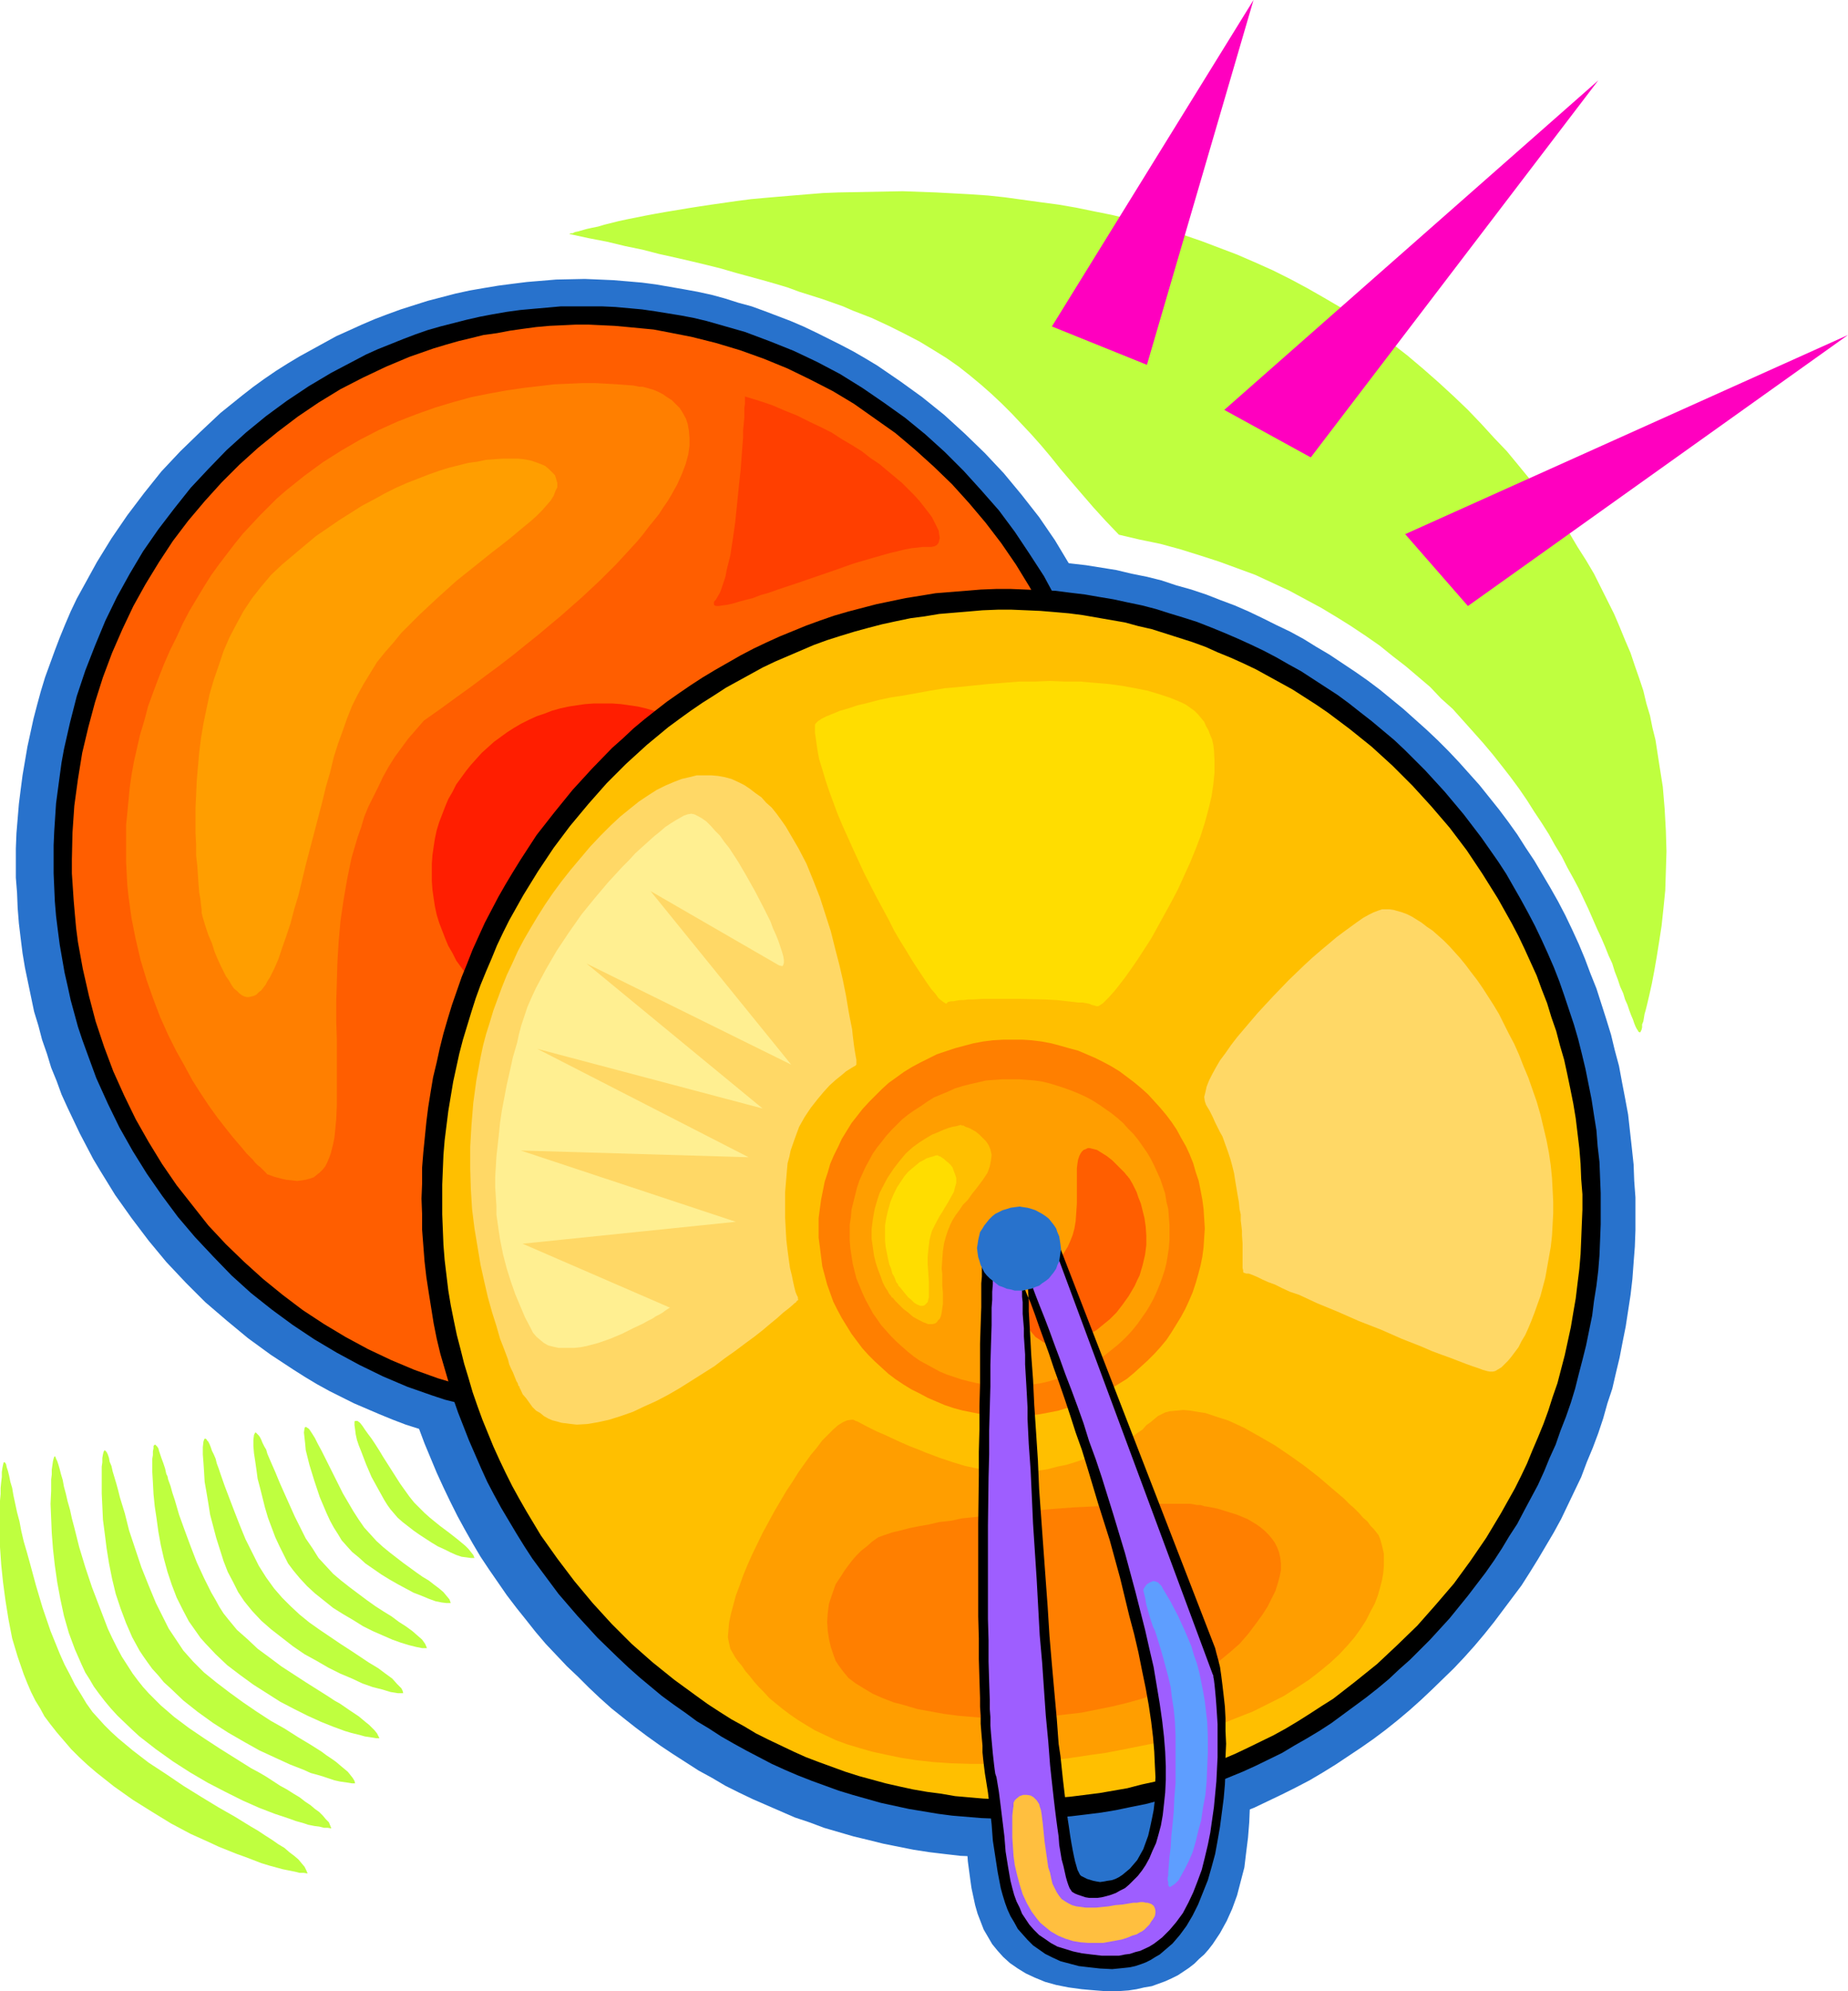 <?xml version="1.0" encoding="UTF-8" standalone="no"?>
<svg
   version="1.0"
   width="129.724mm"
   height="139.741mm"
   id="svg47"
   sodipodi:docname="Cymbals 4.wmf"
   xmlns:inkscape="http://www.inkscape.org/namespaces/inkscape"
   xmlns:sodipodi="http://sodipodi.sourceforge.net/DTD/sodipodi-0.dtd"
   xmlns="http://www.w3.org/2000/svg"
   xmlns:svg="http://www.w3.org/2000/svg">
  <sodipodi:namedview
     id="namedview47"
     pagecolor="#ffffff"
     bordercolor="#000000"
     borderopacity="0.25"
     inkscape:showpageshadow="2"
     inkscape:pageopacity="0.0"
     inkscape:pagecheckerboard="0"
     inkscape:deskcolor="#d1d1d1"
     inkscape:document-units="mm" />
  <defs
     id="defs1">
    <pattern
       id="WMFhbasepattern"
       patternUnits="userSpaceOnUse"
       width="6"
       height="6"
       x="0"
       y="0" />
  </defs>
  <path
     style="fill:#2872cc;fill-opacity:1;fill-rule:evenodd;stroke:none"
     d="m 262.276,331.854 12.766,-6.463 50.419,111.803 0.323,0.646 0.323,0.808 0.485,1.616 0.646,2.1 0.646,2.423 0.646,2.585 0.485,2.908 0.646,3.07 0.485,3.393 0.485,3.554 0.323,3.554 0.323,3.878 0.323,3.878 v 3.878 4.039 l -0.162,3.878 -0.323,4.039 -0.485,3.878 -0.485,4.039 -0.97,3.716 -0.97,3.716 -1.293,3.554 -1.454,3.231 -1.778,3.231 -1.939,2.908 -1.131,1.454 -1.131,1.293 -1.293,1.131 -1.293,1.293 -1.454,1.131 -1.454,0.969 -1.454,0.969 -1.616,0.808 -1.778,0.808 -1.778,0.646 -1.778,0.646 -1.939,0.323 -2.101,0.485 -2.101,0.323 -2.262,0.162 h -2.262 -2.101 l -2.101,-0.162 -1.939,-0.162 -1.778,-0.162 -3.555,-0.485 -3.232,-0.646 -2.909,-0.808 -2.747,-1.131 -2.424,-1.131 -2.101,-1.293 -2.101,-1.454 -1.778,-1.616 -1.454,-1.616 -1.454,-1.777 -1.131,-1.939 -1.131,-1.939 -0.808,-2.1 -0.808,-2.1 -0.646,-2.262 -0.485,-2.262 -0.485,-2.262 -0.323,-2.262 -0.646,-4.847 -0.323,-4.685 -0.323,-4.685 -0.323,-4.524 -0.485,-4.362 -0.323,-2.1 -0.323,-1.939 -0.162,-0.969 -0.162,-1.293 -0.323,-1.293 -0.162,-1.454 -0.162,-1.616 -0.162,-1.777 -0.162,-1.777 v -1.939 l -0.162,-2.1 -0.162,-2.1 -0.162,-2.423 v -2.262 l -0.162,-5.009 -0.162,-5.332 -0.162,-5.493 v -5.816 -5.978 -18.742 -12.602 l 0.162,-6.301 v -5.978 l 0.162,-6.139 v -5.816 l 0.162,-5.493 0.162,-5.332 v -5.009 l 0.162,-4.685 v -2.262 l 0.162,-1.939 v -2.1 -1.777 -1.777 l 0.162,-1.616 v -1.454 -1.293 -1.293 l 0.162,-1.131 v -1.616 -0.646 -0.646 l 13.09,0.323 v 0.485 0.485 0.646 l 0.162,0.969 v 0.969 1.293 l 0.162,1.454 v 1.616 1.777 l 0.162,1.777 0.162,2.1 v 2.1 l 0.162,2.423 v 2.423 l 0.162,2.585 0.162,2.585 v 2.747 l 0.323,5.816 0.323,6.139 0.323,6.301 0.323,6.786 0.323,6.786 0.97,13.895 0.808,14.056 0.646,6.786 0.485,6.786 0.485,6.463 0.485,6.301 0.646,5.978 0.323,2.908 0.323,2.747 0.323,2.747 0.323,2.585 0.323,2.423 0.323,2.262 0.323,2.262 0.323,1.939 0.323,1.939 0.323,1.777 0.485,1.616 0.323,1.454 0.323,1.293 0.323,1.131 0.323,0.969 0.485,0.646 0.323,0.646 0.323,0.323 0.808,0.485 0.97,0.485 2.101,1.131 2.424,1.131 2.424,0.969 2.747,0.646 1.293,0.323 1.293,0.162 h 1.454 1.131 l 1.293,-0.323 1.293,-0.323 1.131,-0.485 1.131,-0.808 0.97,-0.808 0.97,-0.969 0.808,-1.454 0.646,-1.454 0.646,-1.777 0.485,-1.939 0.323,-2.262 0.162,-2.585 v -2.908 -1.454 l -0.162,-1.616 -0.162,-1.616 -0.162,-1.939 -0.162,-1.777 -0.323,-1.939 -0.323,-2.1 -0.323,-2.1 -0.485,-2.1 -0.485,-2.423 -1.131,-4.685 -1.293,-4.847 -1.131,-4.847 -1.454,-4.847 -2.909,-10.017 -3.232,-10.017 -3.394,-9.694 -3.555,-9.694 -1.778,-4.685 -1.616,-4.524 -1.778,-4.524 -1.778,-4.362 -1.616,-4.201 -1.778,-4.039 -1.454,-3.878 -1.616,-3.554 -1.454,-3.554 -1.293,-3.231 -1.293,-3.07 -1.293,-2.585 -1.131,-2.585 -0.808,-2.1 -0.97,-1.939 -0.646,-1.616 -0.323,-0.646 -0.323,-0.646 -0.323,-0.485 -0.162,-0.323 v -0.323 l -0.162,-0.323 z"
     id="path1" />
  <path
     style="fill:#2872cc;fill-opacity:1;fill-rule:evenodd;stroke:none"
     d="m 250.318,149.124 4.202,-0.323 4.363,-0.323 h 4.202 4.202 4.202 l 4.202,0.162 4.202,0.323 4.04,0.485 4.202,0.485 4.04,0.646 4.04,0.646 4.04,0.969 4.04,0.808 3.878,0.969 3.878,1.293 4.04,1.131 3.878,1.293 3.717,1.454 3.878,1.454 3.717,1.616 3.717,1.777 3.555,1.777 3.717,1.777 3.555,1.939 3.394,2.1 3.555,2.1 3.394,2.262 3.394,2.262 3.232,2.262 3.232,2.423 6.302,5.17 3.07,2.747 3.07,2.747 2.909,2.747 2.909,2.908 2.747,2.908 2.747,3.07 2.747,3.07 2.586,3.231 2.586,3.231 2.424,3.231 2.424,3.393 2.262,3.554 2.262,3.393 2.101,3.554 2.101,3.554 2.101,3.716 1.939,3.716 1.778,3.716 1.778,3.878 1.616,3.878 1.454,3.878 1.616,4.039 2.586,8.078 1.293,4.201 0.97,4.039 1.131,4.201 0.808,4.362 0.808,4.201 0.808,4.362 0.485,4.362 0.485,4.362 0.485,4.524 0.162,4.362 0.323,4.362 v 4.362 4.362 l -0.162,4.362 -0.323,4.201 -0.323,4.362 -0.485,4.201 -0.646,4.201 -0.646,4.201 -0.808,4.039 -0.808,4.201 -0.97,4.039 -0.97,4.201 -1.293,3.878 -1.131,4.039 -1.293,3.878 -1.454,3.878 -1.616,3.878 -1.454,3.878 -1.778,3.716 -1.778,3.716 -1.778,3.716 -1.939,3.554 -2.101,3.554 -2.101,3.554 -2.101,3.393 -2.262,3.554 -2.424,3.231 -2.424,3.231 -2.424,3.231 -2.586,3.231 -2.586,3.07 -2.747,3.07 -2.747,2.908 -5.818,5.655 -2.909,2.747 -3.07,2.747 -3.07,2.585 -3.232,2.585 -3.232,2.423 -3.232,2.262 -3.394,2.262 -3.394,2.262 -3.394,2.1 -3.555,2.1 -3.717,1.939 -3.555,1.777 -3.717,1.777 -3.717,1.777 -3.717,1.454 -3.878,1.616 -3.878,1.454 -4.04,1.293 -3.878,1.131 -4.04,1.131 -4.04,0.969 -4.04,0.969 -4.202,0.808 -8.403,1.293 -4.363,0.323 -4.202,0.485 -4.202,0.162 -4.363,0.162 h -4.202 l -4.202,-0.162 -4.202,-0.162 -4.04,-0.162 -4.202,-0.485 -4.04,-0.485 -4.202,-0.646 -4.04,-0.808 -4.04,-0.808 -3.878,-0.969 -4.04,-0.969 -3.878,-1.131 -3.878,-1.131 -3.878,-1.454 -3.878,-1.293 -3.717,-1.616 -3.717,-1.616 -3.717,-1.616 -3.717,-1.777 -3.555,-1.777 -3.555,-2.1 -3.555,-1.939 -6.787,-4.362 -3.394,-2.262 -3.394,-2.423 -3.232,-2.423 -3.07,-2.423 -3.232,-2.585 -3.07,-2.747 -2.909,-2.747 -2.909,-2.908 -2.909,-2.747 -5.656,-5.978 -2.747,-3.231 -2.424,-3.07 -2.586,-3.231 -2.586,-3.393 -4.686,-6.786 -2.262,-3.393 -2.101,-3.554 -2.101,-3.716 -1.939,-3.554 -1.939,-3.878 -1.778,-3.716 -1.778,-3.878 -1.616,-3.878 -1.616,-3.878 -1.454,-3.878 -1.454,-4.201 -1.293,-4.039 -1.131,-4.039 -1.131,-4.201 -0.97,-4.201 -0.97,-4.201 -0.808,-4.362 -0.646,-4.362 -0.646,-4.362 -0.485,-4.362 -0.323,-4.362 -0.323,-4.524 -0.162,-4.362 v -4.362 -4.362 l 0.162,-4.362 0.323,-4.201 0.323,-4.362 0.485,-4.201 0.646,-4.201 0.646,-4.201 0.646,-4.039 0.97,-4.201 0.97,-4.039 0.97,-4.039 1.131,-4.039 1.293,-4.039 1.293,-3.878 1.454,-3.878 1.616,-3.878 1.454,-3.878 1.778,-3.716 1.778,-3.716 1.778,-3.554 1.939,-3.716 2.101,-3.554 2.101,-3.393 2.101,-3.554 2.262,-3.393 2.424,-3.393 2.424,-3.231 2.424,-3.231 2.586,-3.07 2.586,-3.07 2.747,-3.07 2.747,-2.908 2.747,-2.908 3.07,-2.908 2.909,-2.747 3.07,-2.585 3.07,-2.585 3.07,-2.585 3.394,-2.423 3.232,-2.423 3.394,-2.262 3.394,-2.1 3.394,-2.1 3.555,-2.1 3.555,-1.939 3.717,-1.939 3.555,-1.777 3.878,-1.616 3.717,-1.616 3.878,-1.454 3.878,-1.454 3.878,-1.293 4.04,-1.131 3.878,-1.131 4.04,-0.969 4.202,-0.969 4.04,-0.808 4.202,-0.646 4.202,-0.646 z"
     id="path2" />
  <path
     style="fill:#2872cc;fill-opacity:1;fill-rule:evenodd;stroke:none"
     d="m 139.784,74.804 3.878,-0.323 3.878,-0.323 7.595,-0.162 3.878,0.162 3.717,0.162 3.878,0.323 3.717,0.323 3.717,0.485 3.717,0.646 3.717,0.646 3.555,0.646 3.717,0.808 3.555,0.969 3.555,1.131 3.555,0.969 3.555,1.293 3.394,1.293 3.394,1.293 3.394,1.454 3.394,1.616 3.232,1.616 3.232,1.616 3.394,1.777 3.07,1.777 3.232,1.939 6.141,4.201 5.818,4.201 5.818,4.685 5.494,5.009 5.333,5.17 5.01,5.332 4.686,5.655 4.686,5.978 4.202,6.139 3.878,6.463 1.939,3.231 1.778,3.393 1.778,3.393 1.616,3.393 1.616,3.393 2.909,7.109 1.454,3.554 1.131,3.716 1.293,3.716 0.97,3.716 0.97,3.716 0.97,3.878 0.808,3.878 0.808,3.878 0.646,3.878 0.485,3.878 0.485,4.039 0.323,4.039 0.162,4.039 0.162,3.878 v 7.917 3.878 l -0.323,3.878 -0.323,3.878 -0.485,3.878 -0.485,3.878 -0.485,3.878 -0.808,3.716 -1.616,7.432 -0.97,3.716 -0.97,3.554 -1.131,3.554 -1.293,3.554 -1.293,3.554 -1.454,3.554 -1.293,3.393 -1.616,3.554 -1.616,3.231 -1.616,3.393 -3.555,6.463 -3.878,6.301 -4.202,6.139 -4.363,5.816 -4.848,5.655 -4.848,5.493 -5.333,5.17 -5.333,4.847 -5.818,4.685 -5.818,4.362 -3.07,2.1 -3.07,1.939 -3.232,1.939 -3.07,1.939 -6.626,3.393 -3.232,1.616 -3.394,1.454 -3.555,1.454 -3.394,1.454 -3.555,1.293 -3.555,1.131 -3.555,1.131 -3.717,0.969 -3.555,0.808 -3.878,0.969 -3.555,0.646 -3.878,0.646 -3.878,0.485 -3.878,0.485 -3.878,0.323 -3.717,0.162 -7.757,0.162 -3.878,-0.162 h -3.717 l -3.717,-0.323 -3.717,-0.485 -3.717,-0.485 -3.717,-0.485 -3.717,-0.646 -3.717,-0.808 -3.555,-0.808 -3.555,-0.969 -3.555,-0.969 -3.555,-1.131 -3.555,-1.131 -3.394,-1.293 -3.555,-1.454 -3.394,-1.454 -3.394,-1.454 -3.232,-1.616 -3.232,-1.616 -3.232,-1.777 -3.232,-1.939 -3.07,-1.939 -6.141,-4.039 -5.979,-4.362 -5.656,-4.685 -5.656,-4.847 -5.171,-5.17 -5.171,-5.493 -4.686,-5.655 -4.525,-5.978 -4.363,-6.139 -3.878,-6.301 -1.939,-3.231 -1.778,-3.393 -1.778,-3.393 -1.616,-3.393 -1.616,-3.393 -1.616,-3.554 -1.293,-3.554 -1.454,-3.554 -1.131,-3.716 -1.293,-3.716 -0.97,-3.716 L 9.05,268.359 8.242,264.482 7.434,260.604 6.626,256.726 5.979,252.849 5.494,248.971 5.01,244.932 4.686,240.893 4.525,236.854 4.202,232.815 v -7.755 l 0.162,-4.039 0.323,-3.878 0.323,-3.878 0.485,-3.878 0.485,-3.716 1.293,-7.594 0.808,-3.716 0.808,-3.716 0.97,-3.716 0.97,-3.554 1.131,-3.716 1.293,-3.554 1.293,-3.554 1.293,-3.393 1.454,-3.554 1.454,-3.393 1.616,-3.393 1.778,-3.231 3.555,-6.463 3.878,-6.301 4.202,-6.139 4.525,-5.978 4.525,-5.655 5.01,-5.332 5.333,-5.17 5.333,-5.008 5.818,-4.685 2.909,-2.262 2.909,-2.1 3.07,-2.1 3.07,-1.939 3.232,-1.939 3.232,-1.777 3.232,-1.777 3.232,-1.777 3.232,-1.454 3.555,-1.616 3.394,-1.454 3.394,-1.293 3.555,-1.293 3.555,-1.131 3.555,-1.131 3.717,-0.969 3.717,-0.969 3.717,-0.808 3.717,-0.646 3.878,-0.646 3.717,-0.485 z"
     id="path3" />
  <path
     style="fill:#000000;fill-opacity:1;fill-rule:evenodd;stroke:none"
     d="m 141.561,81.913 3.717,-0.323 3.555,-0.323 h 3.555 3.717 3.555 l 3.555,0.162 3.555,0.323 3.555,0.323 3.394,0.485 6.949,1.131 3.394,0.646 3.394,0.808 3.394,0.969 3.394,0.969 3.394,0.969 6.464,2.423 6.464,2.585 6.141,2.908 6.141,3.231 5.979,3.716 5.656,3.878 5.656,4.039 5.333,4.362 5.171,4.685 5.01,5.009 4.686,5.17 4.686,5.332 4.202,5.655 3.878,5.816 3.878,5.978 3.394,6.301 3.232,6.463 2.909,6.624 1.293,3.393 1.293,3.393 1.131,3.393 1.131,3.554 0.97,3.554 0.97,3.554 0.808,3.554 0.808,3.716 1.293,7.432 0.97,7.432 0.323,3.878 0.162,3.716 0.162,3.878 v 3.716 3.716 l -0.162,3.716 -0.162,3.716 -0.323,3.554 -0.808,7.27 -1.293,7.27 -1.616,6.947 -1.778,6.947 -2.262,6.786 -2.424,6.624 -2.909,6.624 -3.07,6.301 -3.232,6.139 -3.717,5.978 -3.878,5.816 -4.202,5.493 -4.363,5.332 -4.686,5.17 -5.01,5.009 -5.171,4.685 -5.171,4.362 -5.656,4.039 -5.656,3.878 -6.141,3.554 -5.979,3.393 -3.232,1.454 -6.302,2.747 -3.232,1.293 -3.394,1.293 -3.394,1.131 -3.394,0.969 -3.394,0.969 -3.394,0.808 -3.555,0.808 -3.555,0.646 -3.555,0.646 -3.555,0.485 -3.555,0.485 -3.717,0.323 -3.555,0.162 h -3.717 -3.555 -3.555 l -3.555,-0.162 -3.555,-0.323 -3.555,-0.323 -3.555,-0.485 -3.394,-0.485 -3.555,-0.646 -3.394,-0.646 -3.394,-0.808 -3.394,-0.969 -3.232,-0.808 -3.394,-1.131 -6.464,-2.262 -6.464,-2.747 -6.302,-3.07 -5.979,-3.231 -5.979,-3.554 -5.818,-3.878 -5.494,-4.039 -5.494,-4.362 -5.171,-4.685 -4.848,-5.008 -4.848,-5.17 -4.525,-5.332 -4.202,-5.655 -4.04,-5.816 -3.717,-5.978 -3.555,-6.301 -3.07,-6.301 -3.07,-6.786 -2.424,-6.624 -1.293,-3.554 -1.131,-3.393 -0.97,-3.554 -0.97,-3.554 -0.808,-3.716 -0.808,-3.554 -0.646,-3.716 -0.646,-3.716 -0.485,-3.716 -0.485,-3.878 -0.323,-3.878 -0.162,-3.716 -0.162,-3.716 v -3.716 -3.716 l 0.162,-3.716 0.485,-7.432 0.97,-7.27 0.485,-3.554 0.646,-3.554 1.616,-7.109 1.778,-6.947 2.262,-6.786 2.586,-6.624 2.747,-6.624 3.07,-6.301 3.394,-6.139 3.555,-5.978 4.04,-5.816 4.202,-5.493 4.363,-5.493 4.686,-5.008 4.848,-5.009 5.171,-4.685 5.333,-4.362 5.494,-4.039 5.818,-3.878 5.979,-3.554 6.141,-3.231 3.07,-1.616 3.232,-1.454 3.232,-1.293 3.232,-1.293 3.394,-1.293 3.232,-1.131 3.394,-0.969 6.949,-1.777 3.555,-0.808 3.394,-0.646 3.717,-0.646 3.555,-0.485 z"
     id="path4" />
  <path
     style="fill:#ff5e00;fill-opacity:1;fill-rule:evenodd;stroke:none"
     d="m 142.208,86.76 3.555,-0.323 3.555,-0.162 3.394,-0.162 h 3.555 l 3.394,0.162 3.394,0.162 3.555,0.323 3.394,0.323 3.394,0.323 3.394,0.646 6.626,1.293 6.464,1.616 6.464,1.939 6.302,2.262 6.302,2.585 5.979,2.908 5.979,3.07 5.656,3.393 5.494,3.878 5.494,3.878 5.171,4.362 5.01,4.524 4.848,4.685 4.525,5.008 4.363,5.17 4.202,5.493 3.878,5.655 3.555,5.816 3.394,5.978 3.07,6.301 2.747,6.301 2.586,6.624 2.101,6.786 1.939,6.786 0.808,3.554 0.808,3.554 0.646,3.554 0.485,3.554 0.646,3.716 0.323,3.554 0.323,3.716 0.162,3.716 0.162,3.554 v 3.554 l -0.162,7.27 -0.485,7.109 -0.808,6.947 -1.293,6.947 -1.454,6.947 -1.778,6.624 -2.101,6.463 -2.424,6.463 -2.747,6.301 -2.909,6.139 -3.394,5.978 -3.394,5.816 -3.878,5.493 -3.878,5.493 -4.363,5.17 -4.525,4.847 -4.686,4.847 -5.01,4.524 -5.171,4.201 -5.333,4.039 -5.656,3.716 -5.656,3.393 -5.979,3.231 -6.141,2.747 -6.302,2.585 -3.07,1.131 -3.232,1.131 -3.394,0.969 -3.232,0.969 -3.394,0.808 -3.394,0.808 -3.394,0.646 -3.394,0.485 -3.394,0.646 -3.555,0.323 -3.555,0.323 -3.394,0.162 -3.555,0.162 h -3.555 l -3.394,-0.162 -3.394,-0.162 -3.555,-0.162 -3.394,-0.323 -3.394,-0.485 -3.232,-0.485 -6.787,-1.293 -6.464,-1.616 -6.464,-1.939 -6.302,-2.262 -6.141,-2.585 -6.141,-2.908 -5.979,-3.231 -5.656,-3.393 -5.656,-3.716 -5.333,-4.039 -5.171,-4.201 -5.01,-4.524 -4.848,-4.685 -4.686,-5.009 -4.202,-5.332 -4.202,-5.332 -3.878,-5.655 -3.555,-5.816 -3.394,-5.978 -3.07,-6.301 -2.909,-6.463 -2.424,-6.463 -2.262,-6.786 -1.778,-6.786 -0.808,-3.554 -0.808,-3.554 -0.646,-3.554 -0.646,-3.554 -0.485,-3.716 -0.323,-3.554 -0.323,-3.716 -0.485,-7.27 v -3.716 l 0.162,-7.109 0.485,-7.109 0.97,-7.109 1.131,-6.947 1.616,-6.786 1.778,-6.624 2.101,-6.624 2.424,-6.463 2.747,-6.301 2.909,-6.139 3.232,-5.816 3.555,-5.816 3.717,-5.655 4.04,-5.332 4.363,-5.17 4.525,-5.009 4.686,-4.685 5.01,-4.524 5.171,-4.201 5.333,-4.039 5.494,-3.716 5.818,-3.554 5.979,-3.07 6.141,-2.908 6.141,-2.585 3.232,-1.131 3.232,-1.131 3.232,-0.969 3.394,-0.969 3.394,-0.808 3.232,-0.808 3.555,-0.485 3.394,-0.646 3.394,-0.485 z"
     id="path5" />
  <path
     style="fill:#ff1e00;fill-opacity:1;fill-rule:evenodd;stroke:none"
     d="m 159.984,186.607 h 2.424 l 2.262,0.162 2.262,0.323 2.262,0.323 2.101,0.485 2.262,0.646 2.101,0.808 1.939,0.646 2.101,0.969 1.939,0.969 1.939,1.131 1.778,1.131 1.778,1.293 1.778,1.293 1.616,1.454 1.616,1.454 1.616,1.616 1.293,1.616 1.454,1.616 1.293,1.777 1.131,1.777 1.131,1.939 0.97,1.939 0.97,1.939 0.808,2.1 0.646,2.1 0.646,2.1 0.97,4.362 0.162,2.262 0.162,2.262 0.162,2.262 -0.162,2.423 -0.162,2.262 -0.162,2.262 -0.485,2.1 -0.485,2.262 -0.646,2.1 -0.646,2.1 -0.808,2.1 -0.97,1.939 -0.97,1.939 -1.131,1.939 -1.131,1.777 -1.293,1.777 -1.454,1.616 -1.293,1.616 -1.616,1.616 -1.616,1.454 -1.616,1.454 -1.778,1.293 -1.778,1.293 -1.778,1.131 -1.939,1.131 -1.939,0.969 -2.101,0.969 -1.939,0.646 -2.101,0.808 -2.262,0.646 -2.101,0.485 -2.262,0.323 -2.262,0.323 -2.262,0.162 h -2.424 -2.424 l -2.262,-0.162 -2.262,-0.323 -2.101,-0.323 -2.262,-0.485 -2.262,-0.646 -2.101,-0.808 -1.939,-0.646 -2.101,-0.969 -1.939,-0.969 -1.939,-1.131 -1.778,-1.131 -1.778,-1.293 -1.778,-1.293 -1.616,-1.454 -1.616,-1.454 -1.454,-1.616 -1.454,-1.616 -1.293,-1.616 -1.293,-1.777 -1.293,-1.777 -0.97,-1.939 -1.131,-1.939 -0.808,-1.939 -0.808,-2.1 -0.808,-2.1 -0.646,-2.1 -0.485,-2.262 -0.323,-2.1 -0.323,-2.262 -0.162,-2.262 v -2.423 -2.262 l 0.162,-2.262 0.323,-2.262 0.323,-2.1 0.485,-2.262 0.646,-2.1 0.808,-2.1 0.808,-2.1 0.808,-1.939 1.131,-1.939 0.97,-1.939 1.293,-1.777 1.293,-1.777 1.293,-1.616 1.454,-1.616 1.454,-1.616 1.616,-1.454 1.616,-1.454 1.778,-1.293 1.778,-1.293 1.778,-1.131 1.939,-1.131 1.939,-0.969 2.101,-0.969 1.939,-0.646 2.101,-0.808 2.262,-0.646 2.262,-0.485 2.101,-0.323 2.262,-0.323 2.262,-0.162 z"
     id="path6" />
  <path
     style="fill:#ff9e00;fill-opacity:1;fill-rule:evenodd;stroke:none"
     d="m 171.296,217.951 2.101,-0.162 h 4.363 l 2.101,0.162 2.101,0.323 2.101,0.162 2.101,0.485 1.939,0.646 1.939,0.646 1.939,0.646 1.778,0.808 1.778,0.808 1.939,0.969 1.616,1.131 1.616,1.131 1.616,1.131 1.616,1.293 1.454,1.293 1.454,1.454 1.293,1.454 1.293,1.616 1.131,1.616 1.131,1.616 0.97,1.777 0.97,1.777 0.808,1.777 0.808,1.777 0.646,1.939 0.646,1.939 0.485,2.1 0.323,1.939 0.323,2.1 0.162,2.1 v 2.1 1.939 l -0.323,2.1 -0.323,1.939 -0.323,2.1 -0.485,1.777 -0.485,1.939 -0.808,1.939 -0.646,1.939 -0.97,1.777 -0.808,1.616 -1.131,1.777 -0.97,1.616 -1.293,1.616 -1.293,1.616 -1.293,1.454 -1.454,1.293 -1.454,1.454 -1.454,1.293 -1.778,1.293 -1.616,1.131 -1.778,0.969 -1.778,1.131 -1.778,0.808 -1.939,0.808 -1.939,0.808 -2.101,0.646 -1.939,0.646 -2.101,0.323 -2.101,0.485 -2.262,0.162 -2.101,0.162 -2.262,0.162 -2.101,-0.162 -2.101,-0.162 -2.101,-0.162 -1.939,-0.323 -2.101,-0.485 -1.939,-0.485 -1.939,-0.646 -1.939,-0.646 -1.939,-0.969 -1.778,-0.808 -1.778,-0.969 -1.778,-0.969 -1.616,-1.293 -1.616,-1.131 -1.454,-1.293 -1.454,-1.293 -1.454,-1.454 -1.293,-1.454 -1.293,-1.454 -1.293,-1.616 -0.97,-1.777 -1.131,-1.616 -0.97,-1.777 -0.808,-1.777 -0.646,-1.939 -0.808,-1.939 -0.485,-1.939 -0.485,-1.939 -0.485,-2.1 -0.162,-2.1 -0.162,-2.1 v -1.939 -2.1 l 0.162,-1.939 0.323,-2.1 0.323,-1.939 0.485,-1.939 0.646,-1.939 0.646,-1.939 0.808,-1.777 0.808,-1.777 0.97,-1.777 0.97,-1.616 1.131,-1.777 1.293,-1.616 1.131,-1.454 1.293,-1.454 1.454,-1.454 1.616,-1.293 1.454,-1.293 1.616,-1.293 1.616,-1.131 1.778,-1.131 1.778,-0.969 1.778,-0.969 1.939,-0.808 4.04,-1.454 1.939,-0.485 2.101,-0.485 2.262,-0.323 z"
     id="path7" />
  <path
     style="fill:#26479e;fill-opacity:1;fill-rule:evenodd;stroke:none"
     d="m 176.79,251.718 h 1.131 0.97 l 1.131,0.162 1.131,0.323 0.97,0.323 0.97,0.485 0.97,0.485 0.808,0.646 0.808,0.646 1.454,1.777 0.97,1.777 0.323,1.131 0.323,0.969 0.162,1.293 v 1.131 0.969 l -0.323,1.131 -0.162,0.969 -0.485,1.131 -0.323,0.969 -0.646,0.808 -0.646,0.969 -0.646,0.646 -0.808,0.808 -0.808,0.646 -0.97,0.485 -0.97,0.485 -1.131,0.323 -0.97,0.323 -1.131,0.162 h -1.131 -1.131 l -1.131,-0.162 -0.97,-0.323 -0.97,-0.323 -0.97,-0.485 -0.97,-0.485 -0.808,-0.646 -0.808,-0.646 -0.808,-0.808 -0.646,-0.808 -0.485,-0.969 -0.485,-0.969 -0.323,-1.131 -0.323,-0.969 -0.162,-1.131 -0.162,-1.293 0.162,-0.969 0.162,-1.131 0.646,-2.1 0.485,-0.969 0.485,-0.808 0.646,-0.969 0.646,-0.646 1.778,-1.454 1.778,-0.969 1.131,-0.323 0.97,-0.323 z"
     id="path8" />
  <path
     style="fill:#ff7f00;fill-opacity:1;fill-rule:evenodd;stroke:none"
     d="m 131.057,374.83 1.454,1.616 1.939,1.616 2.101,1.293 2.424,1.293 2.586,1.293 2.909,1.131 3.07,0.969 3.232,0.808 3.394,0.646 3.717,0.646 3.717,0.485 3.878,0.323 3.878,0.162 4.04,0.162 h 4.202 l 4.04,-0.162 4.202,-0.323 4.202,-0.485 4.202,-0.485 4.04,-0.808 4.04,-0.808 4.04,-0.969 3.878,-1.131 3.878,-1.454 3.717,-1.293 3.555,-1.616 3.394,-1.777 3.07,-1.939 3.07,-1.939 2.747,-2.262 2.586,-2.423 2.262,-2.585 2.101,-2.423 1.616,-2.423 1.454,-2.423 1.131,-2.1 0.97,-2.1 0.646,-1.939 0.485,-1.777 0.162,-1.777 0.162,-1.616 -0.162,-1.454 -0.323,-1.454 -0.485,-1.293 -0.646,-1.293 -0.808,-1.131 -0.808,-0.969 -0.97,-0.969 -1.131,-0.969 -1.131,-0.808 -2.424,-1.454 -2.586,-1.131 -2.747,-0.969 -2.586,-0.646 -2.424,-0.646 -1.131,-0.162 -1.131,-0.162 -0.97,-0.162 -0.808,-0.162 h -0.808 -1.293 l -1.293,-0.162 h -3.717 l -2.101,0.162 h -2.424 -2.424 l -2.586,0.162 -2.909,0.162 h -2.909 l -2.909,0.323 -6.464,0.323 -6.626,0.485 -6.626,0.646 -6.626,0.646 -6.464,0.808 -3.07,0.485 -3.07,0.323 -3.07,0.485 -2.747,0.485 -2.747,0.646 -2.424,0.485 -2.424,0.646 -2.101,0.485 -1.939,0.646 -1.778,0.646 -1.616,1.131 -1.454,1.293 -1.454,1.293 -1.293,1.131 -1.131,1.293 -1.131,1.131 -0.97,1.293 -0.808,1.293 -1.454,2.585 -0.97,2.585 -0.808,2.585 -0.323,2.423 -0.162,2.423 v 2.262 l 0.323,2.262 0.485,2.1 0.646,1.939 0.808,1.616 0.97,1.616 z"
     id="path9" />
  <path
     style="fill:#ff5e00;fill-opacity:1;fill-rule:evenodd;stroke:none"
     d="m 207.171,244.124 v 0 0.162 l 0.323,0.323 0.323,0.808 0.485,0.969 0.646,1.293 0.646,1.454 0.646,1.616 0.485,1.939 0.323,2.1 0.323,2.1 0.162,2.423 v 2.423 l -0.323,2.585 -0.646,2.585 -0.808,2.747 -0.646,1.454 -0.646,1.454 -1.616,2.585 -1.454,2.423 -1.778,2.1 -1.778,1.777 -1.778,1.454 -1.778,1.293 -1.778,1.131 -1.778,0.969 -1.616,0.646 -1.454,0.646 -1.293,0.323 -1.131,0.323 -0.97,0.162 -0.808,0.162 h -0.485 -0.162 v 0 l -0.485,-0.162 -0.646,-0.162 -0.808,-0.485 -0.808,-0.485 -0.97,-0.646 -0.808,-0.646 -0.97,-0.808 -0.808,-0.969 -0.646,-1.131 -0.485,-1.293 -0.162,-1.293 v -1.454 l 0.323,-0.808 0.162,-0.808 0.323,-0.808 0.485,-0.969 0.485,-0.808 0.808,-0.969 1.454,-1.939 1.293,-1.616 1.293,-1.454 1.293,-1.454 0.97,-1.293 0.97,-1.293 0.97,-1.293 0.646,-1.293 0.646,-1.454 0.646,-1.616 0.485,-1.777 0.323,-1.939 0.323,-2.262 v -2.423 -4.524 -1.777 -3.07 l 0.162,-1.293 0.162,-0.969 0.323,-0.808 0.323,-0.808 0.485,-0.485 0.485,-0.485 0.485,-0.162 0.485,-0.162 h 0.646 0.485 l 1.293,0.323 1.454,0.808 1.293,0.969 1.293,0.969 1.293,1.131 0.97,1.131 0.97,0.969 0.808,0.808 0.162,0.323 0.162,0.323 0.162,0.162 z"
     id="path10" />
  <path
     style="fill:#7a0000;fill-opacity:1;fill-rule:evenodd;stroke:none"
     d="m 178.083,269.328 8.726,-5.493 34.259,92.092 v 0 l 0.162,0.323 v 0.323 0.485 l 0.162,0.646 v 0.646 l 0.162,0.808 v 0.969 l 0.162,1.131 0.162,1.131 0.162,1.293 v 1.293 l 0.323,3.07 0.323,3.231 0.162,3.716 0.162,3.878 0.323,4.039 0.162,4.362 0.162,4.362 v 4.524 4.685 l -0.162,4.685 -0.162,4.685 -0.323,4.524 -0.323,4.685 -0.485,4.362 -0.646,4.362 -0.808,4.201 -0.808,4.039 -1.131,3.716 -1.293,3.554 -0.646,1.616 -0.808,1.454 -0.646,1.454 -0.97,1.454 -0.808,1.293 -0.97,1.131 -0.97,0.969 -1.131,0.969 -0.97,0.808 -1.293,0.808 -1.131,0.646 -1.293,0.485 -1.293,0.323 -1.454,0.162 -2.747,0.162 h -2.424 l -2.424,-0.162 -2.101,-0.323 -1.939,-0.485 -1.778,-0.808 -1.616,-0.808 -1.454,-0.969 -1.454,-1.131 -1.131,-1.293 -0.97,-1.293 -0.97,-1.454 -0.97,-1.616 -0.646,-1.616 -0.646,-1.777 -0.646,-1.777 -0.808,-3.878 -0.808,-4.039 -0.485,-4.039 -0.323,-4.201 -0.97,-8.401 -0.485,-4.039 -0.808,-3.716 -0.162,-0.969 -0.162,-1.131 -0.162,-1.293 -0.162,-1.454 -0.162,-1.616 -0.162,-1.616 -0.162,-1.777 -0.162,-1.939 -0.162,-2.1 -0.162,-2.1 -0.162,-2.262 v -2.423 l -0.323,-5.009 -0.162,-5.332 -0.162,-5.493 v -5.816 l -0.162,-6.139 -0.162,-6.139 v -12.764 l -0.162,-12.764 v -6.301 l 0.162,-6.301 v -11.956 -5.816 -5.332 -5.17 l 0.162,-4.685 v -2.262 -2.1 -3.878 l 0.162,-1.777 v -3.231 -1.293 -3.393 -0.646 -1.454 l 9.534,11.956 v 5.493 l 0.162,1.454 v 5.816 2.262 5.009 l 0.162,2.747 v 2.747 2.908 3.07 3.07 l 0.162,3.231 v 6.786 l 0.162,7.109 0.162,7.27 0.162,7.594 0.323,15.349 0.485,15.349 0.162,7.594 0.323,7.432 0.323,7.109 0.323,7.109 0.323,6.463 0.323,3.231 0.162,3.07 0.162,2.908 0.323,2.908 0.162,2.585 0.162,2.585 0.323,2.423 0.162,2.262 0.323,2.1 0.323,1.939 0.162,1.777 0.323,1.616 0.323,1.293 0.323,1.293 0.323,0.969 0.323,0.808 0.323,0.646 0.323,0.323 0.646,0.485 0.808,0.162 h 0.97 l 0.97,-0.162 0.97,-0.323 0.97,-0.646 0.97,-0.808 1.131,-0.969 1.131,-0.969 1.131,-1.293 0.97,-1.616 1.131,-1.616 1.131,-1.777 1.131,-1.939 0.97,-2.262 0.97,-2.262 0.97,-2.423 0.97,-2.747 0.808,-2.747 0.808,-3.07 0.646,-3.07 0.646,-3.231 0.485,-3.393 0.323,-3.554 0.323,-3.716 0.323,-3.878 v -3.878 -4.201 l -0.323,-4.201 -0.323,-4.362 -0.485,-4.524 -0.646,-4.524 -1.616,-9.371 -2.101,-9.371 -2.262,-9.209 -2.424,-8.886 -2.586,-8.725 -1.454,-4.201 -1.293,-4.039 -1.293,-4.039 -1.454,-3.878 -1.293,-3.716 -1.293,-3.716 -1.293,-3.554 -1.293,-3.231 -1.293,-3.07 -1.131,-3.07 -1.293,-2.747 -0.97,-2.585 -0.97,-2.423 -0.97,-2.262 -0.808,-1.939 -0.808,-1.777 -0.646,-1.454 -0.646,-1.131 -0.485,-1.131 -0.323,-0.646 z"
     id="path11" />
  <path
     style="fill:#ffbf00;fill-opacity:1;fill-rule:evenodd;stroke:none"
     d="m 143.501,275.145 v -0.162 0 l -0.323,-0.485 -0.485,-0.808 -0.485,-0.969 -0.646,-1.131 -0.646,-1.454 -0.646,-1.616 -0.485,-1.939 -0.485,-1.939 -0.485,-2.262 -0.162,-2.262 v -2.585 l 0.162,-2.585 0.485,-2.747 0.97,-2.585 0.485,-1.616 0.646,-1.293 1.454,-2.747 1.616,-2.423 1.616,-2.1 1.616,-1.939 1.778,-1.616 1.778,-1.293 1.778,-1.131 1.616,-0.969 1.616,-0.646 1.454,-0.646 1.293,-0.485 1.293,-0.323 0.97,-0.162 0.646,-0.162 0.485,-0.162 h 0.162 l 0.162,0.162 h 0.323 l 0.646,0.323 0.808,0.323 1.778,0.969 0.97,0.808 0.97,0.808 0.808,0.969 0.646,0.969 0.485,1.293 0.323,1.293 v 1.454 l -0.162,0.808 -0.323,0.808 -0.323,0.969 -0.323,0.808 -0.646,0.969 -0.646,0.969 -1.454,1.939 -1.293,1.616 -1.131,1.616 -1.131,1.293 -1.131,1.454 -0.97,1.293 -0.808,1.293 -0.646,1.454 -0.646,1.293 -0.485,1.616 -0.485,1.777 -0.323,1.939 -0.162,2.262 v 2.585 2.908 1.616 l 0.162,1.616 v 1.777 1.293 1.293 l -0.323,1.131 -0.162,0.808 -0.323,0.646 -0.485,0.646 -0.323,0.485 -0.485,0.162 -0.646,0.323 h -0.485 -0.646 l -1.293,-0.485 -1.293,-0.646 -1.454,-0.808 -1.293,-1.131 -1.293,-0.969 -1.131,-1.131 -0.97,-0.969 -0.808,-0.808 -0.162,-0.323 -0.162,-0.162 -0.162,-0.162 z"
     id="path12" />
  <path
     style="fill:#ffdd00;fill-opacity:1;fill-rule:evenodd;stroke:none"
     d="m 145.44,271.914 -0.162,-0.162 -0.162,-0.323 -0.323,-0.646 -0.323,-0.646 -0.323,-0.969 -0.485,-1.131 -0.323,-1.131 -0.323,-1.454 -0.323,-1.616 -0.323,-1.616 -0.162,-1.777 v -1.939 -1.939 l 0.323,-2.1 0.485,-1.939 0.646,-2.262 0.808,-1.939 0.97,-1.777 0.808,-1.616 1.131,-1.454 0.97,-1.131 1.131,-0.969 0.97,-0.808 0.97,-0.808 0.97,-0.485 0.97,-0.323 0.808,-0.323 0.646,-0.323 0.485,-0.162 0.485,-0.162 h 0.323 v 0 h 0.162 l 0.162,0.162 0.485,0.162 0.97,0.646 0.646,0.485 0.485,0.485 0.646,0.646 0.485,0.808 0.485,0.808 0.323,0.808 0.162,1.131 v 1.131 l -0.162,1.131 -0.485,1.293 -0.646,1.616 -0.808,1.293 -0.808,1.293 -0.808,1.131 -0.646,1.131 -1.131,1.939 -0.97,1.939 -0.323,1.131 -0.323,1.293 -0.162,1.293 -0.162,1.454 v 1.777 l -0.162,1.939 0.162,2.1 0.162,2.423 v 1.293 2.1 l -0.162,0.808 v 0.646 l -0.323,0.485 -0.162,0.485 -0.162,0.323 -0.323,0.162 -0.323,0.162 h -0.808 l -0.808,-0.323 -0.808,-0.646 -0.808,-0.646 -0.808,-0.808 -1.454,-1.616 -0.646,-0.808 -0.485,-0.646 -0.323,-0.323 z"
     id="path13" />
  <path
     style="fill:#ffd866;fill-opacity:1;fill-rule:evenodd;stroke:none"
     d="m 238.521,269.328 h 0.162 0.162 l 0.323,0.162 0.808,0.485 1.131,0.323 1.293,0.646 1.454,0.646 1.778,0.808 1.939,0.808 2.101,0.808 2.262,1.131 2.424,0.969 2.586,1.131 5.333,2.262 5.656,2.262 5.656,2.423 5.656,2.262 5.494,2.262 2.424,0.969 2.424,0.969 2.424,0.808 2.101,0.969 1.939,0.646 1.778,0.646 1.616,0.485 1.293,0.485 1.131,0.323 0.808,0.162 h 0.646 l 0.808,-0.323 0.646,-0.485 0.808,-0.808 0.808,-0.969 0.808,-1.131 0.97,-1.454 0.808,-1.616 0.646,-1.777 0.97,-1.939 0.808,-2.1 0.646,-2.262 0.808,-2.423 0.646,-2.585 0.808,-2.747 0.485,-2.747 0.646,-2.908 0.485,-3.07 0.485,-3.07 0.323,-3.231 0.323,-3.231 0.162,-3.393 0.162,-3.393 v -3.393 -3.393 l -0.162,-3.554 -0.323,-3.554 -0.323,-3.554 -0.485,-3.393 -0.646,-3.554 -0.808,-3.393 -0.97,-3.554 -0.97,-3.231 -0.97,-3.231 -0.97,-2.908 -0.97,-2.747 -0.97,-2.585 -0.97,-2.262 -0.97,-2.262 -0.808,-2.1 -0.97,-1.939 -0.97,-1.616 -0.97,-1.616 -0.808,-1.454 -0.97,-1.293 -0.808,-1.293 -0.97,-0.969 -0.808,-0.969 -0.97,-0.808 -0.97,-0.808 -1.778,-1.131 -1.778,-0.808 -1.778,-0.485 -1.778,-0.323 h -1.778 l -1.778,0.162 -1.939,0.323 -0.97,0.162 -1.131,0.485 -1.293,0.808 -1.616,0.808 -1.454,1.131 -1.778,1.293 -1.778,1.293 -1.939,1.616 -1.939,1.616 -2.101,1.777 -2.101,1.777 -2.101,1.939 -4.363,4.039 -4.525,4.201 -4.363,4.201 -4.202,4.039 -2.101,2.1 -1.939,1.777 -1.778,1.777 -1.778,1.777 -1.778,1.616 -1.454,1.454 -1.454,1.293 -1.293,1.131 -0.97,1.131 -0.97,0.808 -0.808,0.485 -0.646,0.485 -0.808,0.323 -0.646,0.162 -0.485,0.162 h -0.162 l -0.323,-0.162 h 0.162 l 0.162,0.162 0.323,0.162 0.485,0.485 0.485,0.808 0.323,0.485 0.485,0.646 0.323,0.646 0.485,0.808 0.485,0.969 0.485,0.969 0.485,1.131 0.485,1.293 0.646,1.454 0.646,1.616 0.485,1.777 0.646,1.939 0.323,2.1 0.485,2.1 0.323,1.777 0.162,1.777 0.323,1.777 0.162,1.616 0.162,1.454 0.162,1.293 v 1.454 l 0.162,1.131 0.162,2.262 v 3.393 l -0.162,1.293 v 1.777 l 0.162,0.646 0.162,0.485 0.162,0.162 0.485,0.162 z"
     id="path14" />
  <path
     style="fill:#000000;fill-opacity:1;fill-rule:evenodd;stroke:none"
     d="m 252.257,157.041 4.04,-0.323 3.878,-0.323 4.04,-0.162 h 4.04 l 3.878,0.162 3.878,0.162 4.04,0.162 3.717,0.485 4.04,0.485 3.717,0.646 3.878,0.646 3.717,0.808 3.878,0.808 3.717,0.969 3.555,1.131 3.717,1.131 3.555,1.131 3.717,1.454 3.555,1.454 3.394,1.454 3.555,1.616 3.394,1.616 3.394,1.777 3.394,1.939 3.232,1.777 3.232,2.1 3.232,2.1 3.232,2.1 3.07,2.262 3.07,2.423 2.909,2.262 5.979,5.009 2.747,2.585 5.494,5.493 5.171,5.655 5.01,5.978 4.686,6.139 2.262,3.231 2.262,3.231 2.101,3.231 1.939,3.393 1.939,3.393 1.939,3.554 1.778,3.393 1.778,3.716 1.616,3.554 1.616,3.716 1.454,3.716 1.293,3.716 1.293,3.878 1.293,3.878 1.131,3.878 0.97,3.878 0.97,4.039 0.808,4.039 0.808,4.039 0.646,4.201 0.646,4.039 0.323,4.201 0.485,4.201 0.162,4.201 0.162,4.039 v 4.201 4.039 l -0.162,4.201 -0.162,4.039 -0.323,4.039 -0.485,4.039 -0.646,4.039 -0.485,3.878 -1.616,7.917 -0.97,3.878 -0.97,3.716 -0.97,3.878 -1.131,3.716 -1.293,3.716 -1.454,3.716 -1.293,3.716 -1.616,3.554 -1.454,3.554 -1.616,3.554 -3.717,6.947 -1.778,3.393 -2.101,3.231 -1.939,3.231 -2.101,3.231 -2.262,3.231 -4.686,6.139 -4.848,5.978 -5.171,5.655 -5.333,5.332 -2.909,2.585 -2.747,2.585 -2.909,2.423 -3.07,2.423 -6.141,4.524 -3.07,2.262 -3.232,2.1 -3.232,1.939 -3.394,1.939 -3.232,1.939 -6.949,3.393 -3.555,1.616 -7.11,2.908 -3.717,1.293 -3.717,1.293 -3.717,1.131 -3.717,0.969 -3.717,0.969 -4.04,0.808 -3.878,0.808 -3.878,0.646 -3.878,0.485 -4.04,0.485 -4.04,0.323 -4.04,0.323 -3.878,0.162 h -4.04 l -3.878,-0.162 -4.04,-0.162 -3.878,-0.323 -3.878,-0.323 -3.717,-0.485 -7.757,-1.293 -7.434,-1.616 -7.434,-2.1 -3.717,-1.131 -3.555,-1.293 -3.555,-1.293 -3.717,-1.454 -3.394,-1.454 -3.555,-1.616 -3.394,-1.777 -3.394,-1.777 -3.232,-1.777 -3.394,-1.939 -3.232,-2.1 -3.232,-1.939 -3.07,-2.262 -3.232,-2.262 -3.07,-2.262 -2.909,-2.423 -2.909,-2.423 -2.909,-2.585 -2.747,-2.585 -5.494,-5.332 -5.333,-5.816 -5.01,-5.816 -4.686,-6.301 -2.262,-3.07 -2.101,-3.231 -2.101,-3.393 -4.04,-6.786 -1.939,-3.554 -1.778,-3.393 -1.616,-3.554 -3.232,-7.432 -1.454,-3.716 -1.454,-3.716 -1.293,-3.716 -1.131,-4.039 -1.131,-3.878 -1.131,-3.878 -0.97,-4.039 -0.808,-4.039 -0.646,-4.039 -0.646,-4.039 -0.646,-4.201 -0.485,-4.201 -0.323,-4.201 -0.323,-4.201 v -4.039 l -0.162,-4.201 0.162,-4.039 v -4.201 l 0.323,-4.039 0.808,-8.078 0.485,-3.878 0.646,-4.039 0.646,-3.878 0.97,-4.039 0.808,-3.716 0.97,-3.878 1.131,-3.878 1.131,-3.716 1.293,-3.716 1.293,-3.716 1.454,-3.554 1.454,-3.716 1.616,-3.554 1.616,-3.554 3.555,-6.786 1.939,-3.393 1.939,-3.231 2.101,-3.393 2.101,-3.231 2.101,-3.231 4.686,-5.978 4.848,-5.978 5.171,-5.655 5.333,-5.493 2.909,-2.585 2.747,-2.585 2.909,-2.423 3.07,-2.423 2.909,-2.262 3.232,-2.262 3.07,-2.1 3.232,-2.1 3.232,-1.939 3.394,-1.939 3.394,-1.939 3.394,-1.777 3.394,-1.616 3.555,-1.616 3.555,-1.454 3.555,-1.454 3.555,-1.293 3.717,-1.293 3.878,-1.131 3.717,-0.969 3.717,-0.969 3.878,-0.808 3.878,-0.808 4.04,-0.646 3.878,-0.646 z"
     id="path15" />
  <path
     style="fill:#ffbf00;fill-opacity:1;fill-rule:evenodd;stroke:none"
     d="m 253.065,162.534 3.878,-0.323 3.717,-0.323 4.04,-0.162 h 3.717 l 3.878,0.162 3.717,0.162 3.878,0.323 3.717,0.323 3.717,0.485 3.717,0.646 3.717,0.646 3.717,0.646 3.555,0.969 3.555,0.808 3.555,1.131 3.555,1.131 3.555,1.131 3.555,1.293 3.232,1.454 3.555,1.454 3.232,1.454 3.394,1.616 3.232,1.777 3.232,1.777 3.232,1.777 6.302,4.039 3.07,2.1 5.818,4.362 5.818,4.685 5.494,5.008 5.333,5.332 5.01,5.493 4.848,5.655 4.525,5.978 4.202,6.301 4.04,6.463 3.717,6.624 1.778,3.393 1.616,3.393 1.616,3.554 1.616,3.554 1.293,3.554 1.454,3.716 1.131,3.716 1.293,3.716 0.97,3.716 1.131,3.878 0.808,3.716 0.808,3.878 0.808,4.039 0.646,3.878 0.485,4.039 0.485,4.039 0.323,4.039 0.162,4.039 0.323,4.039 v 4.039 l -0.162,3.878 -0.162,4.039 -0.162,3.878 -0.323,3.878 -0.485,3.878 -0.485,4.039 -0.646,3.716 -0.646,3.878 -0.808,3.716 -0.808,3.716 -0.97,3.716 -0.97,3.716 -1.293,3.716 -1.131,3.554 -1.293,3.554 -1.454,3.554 -1.454,3.393 -1.454,3.554 -1.616,3.393 -1.616,3.231 -3.717,6.624 -3.878,6.463 -4.202,6.139 -4.363,5.978 -4.848,5.655 -4.848,5.493 -5.333,5.17 -5.333,5.008 -5.818,4.685 -2.909,2.262 -2.909,2.262 -3.07,1.939 -3.232,2.1 -3.07,1.939 -3.232,1.939 -3.232,1.777 -6.626,3.231 -3.394,1.616 -3.394,1.454 -3.555,1.293 -3.555,1.293 -3.555,1.131 -3.555,1.131 -3.717,1.131 -3.717,0.808 -3.717,0.969 -3.717,0.646 -3.717,0.646 -3.878,0.485 -3.878,0.485 -3.878,0.323 -3.878,0.162 -3.878,0.162 h -3.717 -3.878 l -3.878,-0.162 -7.434,-0.646 -3.717,-0.646 -3.717,-0.485 -3.717,-0.646 -3.717,-0.808 -3.555,-0.808 -3.555,-0.969 -3.555,-0.969 -3.555,-1.131 -3.555,-1.293 -3.555,-1.293 -3.394,-1.293 -3.232,-1.454 -3.394,-1.616 -3.394,-1.616 -3.232,-1.616 -3.232,-1.939 -3.232,-1.777 -3.07,-1.939 -3.232,-2.1 -2.909,-2.1 -5.979,-4.362 -5.818,-4.685 -5.494,-4.847 -5.333,-5.332 -5.01,-5.493 -4.848,-5.816 -4.525,-5.978 -4.363,-6.139 -3.878,-6.463 -1.939,-3.393 -1.778,-3.231 -1.778,-3.554 -1.616,-3.393 -1.616,-3.554 -1.454,-3.554 -1.454,-3.554 -1.293,-3.554 -1.293,-3.716 -1.131,-3.878 -1.131,-3.716 -0.97,-3.878 -0.97,-3.716 -0.808,-3.878 -0.808,-4.039 -0.646,-3.878 -0.485,-4.039 -0.485,-4.039 -0.323,-4.039 -0.162,-4.039 -0.162,-4.039 v -7.917 l 0.323,-7.917 0.323,-3.878 0.485,-3.878 0.485,-3.878 0.646,-3.878 0.646,-3.878 0.808,-3.716 0.808,-3.716 0.97,-3.716 1.131,-3.716 1.131,-3.716 1.131,-3.554 1.293,-3.554 1.454,-3.554 1.454,-3.393 1.454,-3.554 1.616,-3.393 1.616,-3.231 3.717,-6.624 3.878,-6.301 4.202,-6.301 4.363,-5.816 4.848,-5.816 4.848,-5.493 5.171,-5.17 5.494,-5.009 5.656,-4.685 3.07,-2.262 2.909,-2.1 3.07,-2.1 3.07,-1.939 3.232,-2.1 3.232,-1.777 3.232,-1.777 3.232,-1.777 3.394,-1.616 3.394,-1.454 3.394,-1.454 3.394,-1.454 3.555,-1.293 3.555,-1.131 3.717,-1.131 3.555,-0.969 3.717,-0.969 3.717,-0.808 3.878,-0.808 3.717,-0.485 3.878,-0.646 z"
     id="path16" />
  <path
     style="fill:#ff7f00;fill-opacity:1;fill-rule:evenodd;stroke:none"
     d="m 263.408,275.953 2.747,-0.162 h 2.586 2.586 l 2.424,0.162 2.586,0.323 2.586,0.485 2.424,0.646 2.262,0.646 2.424,0.646 2.262,0.969 2.262,0.969 2.262,1.131 2.101,1.131 2.101,1.293 1.939,1.454 1.939,1.454 1.939,1.616 1.778,1.616 1.616,1.777 1.616,1.777 1.616,1.939 1.454,1.939 1.293,1.939 1.131,2.1 1.293,2.262 0.97,2.1 0.97,2.423 0.646,2.262 0.808,2.423 0.485,2.423 0.485,2.585 0.323,2.423 0.162,2.585 0.162,2.585 -0.162,2.423 -0.162,2.585 -0.323,2.423 -0.485,2.423 -0.646,2.423 -0.646,2.262 -0.808,2.423 -0.97,2.262 -0.97,2.1 -1.131,2.1 -1.293,2.1 -1.293,2.1 -1.293,1.939 -1.616,1.939 -1.616,1.777 -1.778,1.777 -1.778,1.616 -1.778,1.616 -1.939,1.616 -2.101,1.293 -2.101,1.293 -2.101,1.293 -2.262,1.131 -2.262,0.969 -2.262,0.969 -2.424,0.646 -2.586,0.808 -2.424,0.485 -2.586,0.485 -2.586,0.323 -2.586,0.162 -2.747,0.162 -2.424,-0.162 -2.586,-0.162 -2.586,-0.323 -2.424,-0.485 -2.424,-0.485 -2.424,-0.646 -2.424,-0.808 -2.262,-0.969 -2.262,-0.969 -2.101,-1.131 -2.262,-1.131 -2.101,-1.293 -1.939,-1.293 -1.939,-1.454 -1.778,-1.616 -1.939,-1.777 -1.616,-1.616 -1.616,-1.777 -1.454,-1.939 -1.454,-1.939 -1.293,-2.1 -1.293,-2.1 -1.131,-2.1 -1.131,-2.262 -0.808,-2.262 -0.808,-2.262 -0.646,-2.423 -0.646,-2.423 -0.323,-2.585 -0.323,-2.585 -0.323,-2.423 v -2.585 -2.585 l 0.323,-2.423 0.323,-2.423 0.485,-2.423 0.485,-2.423 0.808,-2.423 0.646,-2.262 0.97,-2.262 1.131,-2.262 0.97,-2.1 1.293,-2.1 1.293,-2.1 2.909,-3.716 1.778,-1.939 1.616,-1.616 1.778,-1.777 1.778,-1.616 4.04,-2.908 2.101,-1.293 2.101,-1.131 2.262,-1.131 2.262,-1.131 2.424,-0.808 2.424,-0.808 2.424,-0.646 2.424,-0.646 2.586,-0.485 z"
     id="path17" />
  <path
     style="fill:#ff9e00;fill-opacity:1;fill-rule:evenodd;stroke:none"
     d="m 263.892,286.454 2.101,-0.162 h 4.363 l 2.101,0.162 2.101,0.162 2.101,0.323 1.939,0.485 2.101,0.646 1.939,0.646 1.778,0.646 1.939,0.808 1.778,0.808 1.778,0.969 1.778,1.131 1.616,1.131 1.616,1.131 1.616,1.293 1.454,1.293 1.293,1.454 1.454,1.454 1.293,1.616 1.131,1.616 1.131,1.616 0.97,1.616 0.97,1.939 0.808,1.777 0.808,1.777 0.646,1.939 0.646,1.939 0.323,2.1 0.485,1.939 0.162,2.1 0.162,2.1 v 2.1 1.939 l -0.162,2.1 -0.323,2.1 -0.323,1.939 -0.485,1.939 -0.646,1.939 -0.646,1.777 -0.808,1.939 -0.808,1.777 -0.97,1.777 -0.97,1.616 -1.131,1.616 -1.131,1.616 -1.293,1.616 -1.293,1.454 -1.454,1.454 -1.454,1.293 -1.616,1.293 -1.616,1.293 -1.616,1.131 -1.778,1.131 -1.778,0.969 -1.778,0.969 -1.939,0.808 -1.939,0.646 -1.939,0.646 -2.101,0.646 -2.101,0.485 -2.101,0.323 -2.101,0.323 -2.262,0.162 h -2.101 -2.262 l -4.202,-0.485 -1.939,-0.323 -2.101,-0.485 -1.939,-0.485 -1.939,-0.646 -1.939,-0.646 -1.939,-0.808 -1.778,-0.969 -1.778,-0.969 -1.778,-0.969 -1.616,-1.131 -1.616,-1.293 -1.454,-1.293 -1.454,-1.293 -1.454,-1.454 -1.293,-1.454 -1.293,-1.454 -1.131,-1.616 -1.131,-1.616 -0.97,-1.777 -0.97,-1.777 -0.808,-1.777 -0.808,-1.939 -0.808,-1.939 -0.485,-1.939 -0.485,-1.939 -0.323,-2.1 -0.323,-2.1 -0.162,-2.1 v -1.939 -2.1 l 0.323,-2.1 0.162,-1.939 0.485,-1.939 0.485,-1.939 0.485,-1.939 0.646,-1.939 0.808,-1.777 0.808,-1.777 0.97,-1.777 0.97,-1.777 1.131,-1.616 1.293,-1.616 1.131,-1.454 1.454,-1.616 1.293,-1.293 1.454,-1.454 1.616,-1.293 1.616,-1.131 1.778,-1.131 1.616,-1.131 1.778,-1.131 1.939,-0.808 1.939,-0.808 1.778,-0.808 2.101,-0.646 1.939,-0.485 2.101,-0.485 2.101,-0.485 z"
     id="path18" />
  <path
     style="fill:#ff9e00;fill-opacity:1;fill-rule:evenodd;stroke:none"
     d="m 194.405,438.487 0.646,1.131 0.808,1.131 0.97,1.131 0.97,1.454 1.131,1.293 1.131,1.454 1.293,1.454 1.293,1.293 1.454,1.616 1.778,1.454 1.778,1.454 1.939,1.454 2.101,1.454 2.101,1.293 2.424,1.454 2.747,1.293 2.747,1.293 3.07,1.131 3.232,0.969 3.394,0.969 3.717,0.808 3.878,0.808 4.202,0.646 4.363,0.485 4.686,0.323 5.01,0.162 h 5.333 l 5.333,-0.323 h 2.909 l 3.07,-0.162 2.909,-0.323 3.232,-0.323 3.232,-0.323 3.232,-0.485 3.232,-0.485 3.555,-0.485 3.394,-0.646 3.232,-0.646 3.232,-0.646 3.232,-0.646 3.07,-0.646 2.909,-0.808 2.747,-0.808 2.747,-0.646 2.747,-0.969 2.424,-0.808 2.424,-0.969 2.424,-0.969 4.525,-1.777 4.202,-2.1 3.878,-1.939 3.555,-2.262 3.232,-2.1 2.909,-2.262 2.747,-2.262 2.424,-2.262 2.101,-2.262 1.939,-2.262 1.616,-2.262 1.454,-2.262 1.131,-2.262 1.131,-2.1 0.808,-2.1 0.646,-2.262 0.485,-1.939 0.323,-1.777 0.162,-1.939 v -1.616 -1.616 l -0.323,-1.454 -0.323,-1.293 -0.323,-1.131 -0.485,-1.131 -0.646,-0.808 -0.646,-0.808 -0.808,-0.808 -0.808,-1.131 -1.131,-0.969 -1.131,-1.293 -1.293,-1.293 -1.293,-1.131 -1.454,-1.454 -3.232,-2.747 -3.394,-2.908 -3.717,-2.908 -3.878,-2.747 -4.04,-2.747 -4.202,-2.423 -4.04,-2.262 -2.101,-0.969 -2.101,-0.969 -2.101,-0.646 -1.939,-0.646 -1.939,-0.646 -2.101,-0.323 -1.939,-0.323 -1.778,-0.162 -1.778,0.162 -1.778,0.162 -1.293,0.323 -0.97,0.485 -0.97,0.485 -0.97,0.808 -0.97,0.808 -1.131,0.808 -0.97,1.131 -1.454,0.969 -1.454,1.131 -1.778,1.131 -1.131,0.646 -1.131,0.485 -1.131,0.646 -1.454,0.646 -1.454,0.646 -1.616,0.646 -1.616,0.485 -1.939,0.646 -1.939,0.646 -2.101,0.646 -2.424,0.485 -2.424,0.646 -1.939,0.323 -2.101,0.323 -2.101,0.323 h -2.424 -2.262 l -2.586,-0.323 -2.586,-0.323 -2.909,-0.485 -3.07,-0.646 -3.232,-0.969 -3.394,-1.131 -3.878,-1.454 -1.939,-0.808 -2.101,-0.808 -2.262,-0.969 -2.101,-0.969 -2.424,-1.131 -2.262,-0.969 -2.586,-1.293 -2.424,-1.293 -0.485,-0.162 -0.323,-0.162 -0.323,-0.162 h -0.485 l -1.131,0.162 -1.131,0.485 -1.293,0.808 -1.293,1.131 -1.454,1.454 -1.454,1.454 -1.454,1.939 -1.616,1.939 -1.616,2.262 -1.616,2.262 -1.616,2.585 -1.616,2.423 -3.232,5.493 -3.07,5.655 -2.747,5.655 -1.293,2.908 -1.131,2.747 -0.97,2.747 -0.97,2.585 -0.646,2.423 -0.646,2.423 -0.485,2.262 -0.162,1.939 -0.162,1.939 0.323,1.616 0.323,1.454 z"
     id="path19" />
  <path
     style="fill:#ff7f00;fill-opacity:1;fill-rule:evenodd;stroke:none"
     d="m 223.654,443.334 1.454,1.777 1.939,1.454 2.101,1.293 2.424,1.454 2.586,1.131 2.909,1.131 3.07,0.808 3.232,0.969 3.555,0.646 3.555,0.646 3.717,0.485 3.878,0.323 4.04,0.323 h 4.04 4.04 l 4.202,-0.162 4.04,-0.323 4.202,-0.485 4.202,-0.485 4.04,-0.808 4.04,-0.808 4.04,-0.969 4.04,-1.131 3.717,-1.293 3.717,-1.454 3.555,-1.616 3.232,-1.777 3.394,-1.777 2.909,-2.1 2.747,-2.262 2.586,-2.262 2.262,-2.585 1.939,-2.585 1.778,-2.423 1.454,-2.262 1.131,-2.262 0.97,-1.939 0.646,-2.1 0.485,-1.777 0.323,-1.616 v -1.777 l -0.162,-1.454 -0.323,-1.454 -0.485,-1.293 -0.646,-1.293 -0.808,-1.131 -0.808,-0.969 -0.97,-0.969 -1.131,-0.969 -1.131,-0.808 -2.424,-1.454 -2.747,-1.131 -2.586,-0.808 -2.586,-0.808 -2.424,-0.485 -1.131,-0.162 -0.97,-0.323 h -0.97 l -0.808,-0.162 -0.97,-0.162 h -1.131 -1.616 -3.555 -2.101 -2.262 l -2.586,0.162 h -2.586 l -2.909,0.162 -2.909,0.162 -2.909,0.162 -6.464,0.323 -6.464,0.485 -6.787,0.646 -6.626,0.646 -6.464,0.808 -3.232,0.323 -2.909,0.646 -3.07,0.323 -2.747,0.646 -2.747,0.485 -2.424,0.485 -2.424,0.646 -2.101,0.485 -1.939,0.646 -1.778,0.646 -1.616,1.131 -1.454,1.293 -1.454,1.131 -1.293,1.293 -1.131,1.293 -0.97,1.293 -0.97,1.293 -0.808,1.293 -1.616,2.423 -0.97,2.747 -0.808,2.423 -0.323,2.423 -0.162,2.423 0.162,2.423 0.323,2.1 0.485,2.1 0.646,1.939 0.646,1.777 0.97,1.454 z"
     id="path20" />
  <path
     style="fill:#ff5e00;fill-opacity:1;fill-rule:evenodd;stroke:none"
     d="m 299.606,312.628 v 0 l 0.162,0.162 0.162,0.323 0.485,0.808 0.485,0.969 0.646,1.293 0.485,1.454 0.646,1.616 0.485,1.939 0.485,1.939 0.323,2.262 0.162,2.423 v 2.423 l -0.323,2.585 -0.646,2.747 -0.808,2.747 -0.646,1.293 -0.646,1.454 -1.616,2.747 -1.616,2.262 -1.616,2.1 -1.778,1.777 -1.778,1.454 -1.778,1.454 -1.778,0.969 -1.778,0.969 -1.616,0.646 -1.454,0.646 -1.293,0.485 -1.293,0.323 -0.808,0.162 -0.808,0.162 h -0.485 -0.162 -0.162 l -0.323,-0.162 -0.646,-0.323 -0.808,-0.323 -0.808,-0.485 -0.97,-0.646 -0.97,-0.646 -0.808,-0.969 -0.808,-0.969 -0.646,-0.969 -0.485,-1.293 -0.323,-1.293 0.162,-1.454 0.162,-0.808 0.323,-0.969 0.323,-0.808 0.485,-0.808 0.485,-0.969 0.808,-0.969 1.454,-1.939 1.293,-1.616 1.293,-1.454 1.131,-1.454 1.131,-1.293 0.97,-1.293 0.808,-1.293 0.808,-1.293 0.646,-1.454 0.646,-1.616 0.485,-1.777 0.323,-1.939 0.162,-2.262 0.162,-2.423 v -1.454 -1.616 -1.616 -1.616 -1.616 -1.454 l 0.162,-1.293 0.162,-0.969 0.323,-0.969 0.323,-0.646 0.323,-0.485 0.485,-0.485 0.485,-0.162 0.646,-0.323 h 0.485 l 0.646,0.162 1.293,0.323 1.293,0.808 1.293,0.808 1.454,1.131 1.131,1.131 1.131,1.131 0.97,0.969 0.646,0.808 0.323,0.323 0.162,0.323 h 0.162 z"
     id="path21" />
  <path
     style="fill:#000000;fill-opacity:1;fill-rule:evenodd;stroke:none"
     d="m 268.094,331.854 10.989,-6.463 43.309,111.803 0.323,1.293 0.485,1.777 0.485,1.939 0.323,2.262 0.323,2.585 0.323,2.747 0.323,2.908 0.162,3.07 v 3.393 l 0.162,3.393 -0.162,3.554 v 3.554 l -0.162,3.716 -0.323,3.716 -0.485,3.716 -0.485,3.716 -0.646,3.716 -0.646,3.554 -0.97,3.554 -0.97,3.393 -1.293,3.231 -1.293,3.231 -1.454,2.908 -1.616,2.747 -1.778,2.423 -1.939,2.262 -2.262,1.939 -1.131,0.969 -1.131,0.646 -1.293,0.808 -1.293,0.646 -1.293,0.485 -1.454,0.485 -1.454,0.323 -1.454,0.162 -1.616,0.162 -1.616,0.162 -3.232,-0.162 -2.909,-0.323 -2.747,-0.323 -2.424,-0.646 -2.424,-0.646 -2.101,-0.969 -1.939,-0.969 -1.616,-1.131 -1.616,-1.131 -1.454,-1.454 -1.293,-1.454 -1.293,-1.454 -0.97,-1.777 -0.97,-1.616 -0.808,-1.777 -0.646,-1.777 -0.646,-2.1 -0.485,-1.777 -0.808,-4.201 -0.646,-4.201 -0.646,-4.201 -0.323,-4.362 -0.485,-4.201 -0.485,-4.201 -0.646,-4.039 -0.162,-0.969 -0.162,-1.293 -0.162,-1.293 -0.162,-1.454 -0.162,-1.616 v -1.777 l -0.162,-1.777 -0.162,-1.939 -0.162,-2.1 v -2.1 l -0.162,-2.423 v -2.262 l -0.162,-5.009 -0.162,-5.332 v -5.493 l -0.162,-5.816 v -5.978 -6.139 -12.602 l 0.162,-12.602 v -6.301 l 0.162,-5.978 v -6.139 l 0.162,-5.816 v -5.493 -5.332 l 0.162,-5.009 0.162,-4.685 v -2.262 -1.939 -2.1 l 0.162,-1.777 v -1.777 -1.616 l 0.162,-1.454 v -2.585 -1.131 -1.616 -0.646 -0.646 l 11.312,0.323 v 0.485 0.646 0.646 l 0.162,1.131 v 1.131 l 0.162,1.454 v 1.616 l 0.162,1.777 v 1.939 l 0.162,2.1 0.162,2.262 0.162,2.423 v 2.747 l 0.162,2.747 0.162,2.747 0.162,2.908 0.162,3.07 0.485,6.624 0.323,6.786 0.485,7.27 0.485,7.432 0.323,7.594 1.131,15.672 1.131,15.51 0.485,7.755 0.646,7.594 0.646,7.27 0.646,7.109 0.485,6.624 0.485,3.231 0.323,3.07 0.323,3.07 0.323,2.747 0.323,2.747 0.323,2.585 0.323,2.585 0.323,2.1 0.323,2.262 0.323,1.939 0.323,1.777 0.323,1.616 0.323,1.454 0.323,1.131 0.323,1.131 0.323,0.646 0.323,0.646 0.323,0.323 1.616,0.808 1.616,0.485 0.808,0.162 0.97,0.162 1.131,-0.162 0.808,-0.162 1.131,-0.162 0.97,-0.323 0.97,-0.485 0.97,-0.646 0.97,-0.808 0.97,-0.808 0.97,-1.131 0.97,-1.131 0.808,-1.454 0.808,-1.454 0.646,-1.777 0.646,-1.777 0.485,-2.1 0.485,-2.262 0.485,-2.423 0.323,-2.747 v -2.908 l 0.162,-3.07 -0.162,-3.231 -0.162,-3.554 -0.323,-3.878 -0.485,-4.039 -0.646,-4.362 -0.808,-4.524 -0.97,-4.685 -0.97,-4.847 -1.131,-4.847 -1.293,-4.847 -2.424,-10.017 -2.747,-10.017 -3.07,-9.694 -2.909,-9.694 -1.454,-4.685 -1.616,-4.524 -1.454,-4.524 -1.454,-4.362 -1.454,-4.201 -1.454,-4.039 -1.293,-3.878 -1.293,-3.554 -1.293,-3.554 -1.131,-3.231 -1.131,-3.07 -1.131,-2.585 -0.97,-2.585 -0.808,-2.1 -0.646,-1.939 -0.646,-1.616 -0.323,-0.646 -0.162,-0.646 -0.162,-0.485 -0.162,-0.323 -0.162,-0.323 -0.162,-0.323 z"
     id="path22" />
  <path
     style="fill:#9e5eff;fill-opacity:1;fill-rule:evenodd;stroke:none"
     d="m 269.872,331.854 8.403,-4.847 43.47,117.134 0.162,0.323 v 0.323 l 0.162,0.808 0.162,1.293 0.162,1.616 0.162,1.777 0.162,2.1 0.162,2.423 0.162,2.585 v 2.747 2.908 3.07 l -0.162,3.231 -0.162,3.231 -0.323,3.393 -0.323,3.393 -0.485,3.393 -0.485,3.393 -0.646,3.231 -0.808,3.393 -0.808,3.231 -1.131,3.07 -1.131,2.908 -1.293,2.747 -1.454,2.747 -1.778,2.423 -1.778,2.1 -1.939,1.939 -2.101,1.616 -1.293,0.808 -2.424,1.131 -1.293,0.323 -1.454,0.485 -1.293,0.162 -1.616,0.323 h -1.454 -3.07 l -2.747,-0.323 -2.586,-0.323 -2.262,-0.485 -2.101,-0.646 -2.101,-0.646 -1.778,-0.969 -1.616,-1.131 -1.454,-0.969 -1.293,-1.293 -1.293,-1.454 -0.97,-1.454 -0.97,-1.454 -0.646,-1.616 -0.808,-1.616 -0.646,-1.777 -0.485,-1.777 -0.485,-1.939 -0.646,-3.716 -0.646,-4.039 -0.323,-4.039 -0.97,-7.917 -0.485,-3.878 -0.646,-3.878 -0.323,-0.969 -0.162,-1.131 -0.162,-1.293 -0.162,-1.454 -0.162,-1.454 -0.162,-1.777 -0.162,-1.777 -0.162,-1.777 -0.162,-2.1 v -2.262 l -0.162,-2.1 v -2.423 l -0.162,-4.847 -0.162,-5.332 v -5.655 l -0.162,-5.655 v -24.719 l 0.162,-12.764 0.162,-6.139 v -6.301 l 0.162,-5.978 0.162,-5.816 v -5.655 l 0.162,-5.493 0.162,-5.008 v -4.685 l 0.162,-2.1 v -2.1 l 0.162,-2.1 v -1.777 -1.777 -1.616 l 0.162,-1.616 v -1.293 -1.131 l 0.162,-1.131 v -1.777 -0.485 -0.808 l 7.272,12.925 v 0.485 l 0.162,0.485 v 0.808 0.969 1.131 l 0.162,1.454 v 1.454 1.616 l 0.162,1.939 0.162,1.939 v 2.1 l 0.162,2.423 0.162,2.423 v 2.585 l 0.162,2.747 0.162,2.747 0.162,2.908 0.162,3.07 v 3.07 l 0.323,6.624 0.485,6.786 0.323,6.947 0.323,7.27 0.97,14.864 0.808,14.864 0.646,7.27 0.485,7.109 0.485,6.947 0.646,6.786 0.485,6.301 0.323,3.07 0.323,2.908 0.323,2.908 0.323,2.747 0.323,2.585 0.323,2.423 0.323,2.262 0.162,2.262 0.323,1.939 0.323,1.939 0.485,1.777 0.323,1.454 0.323,1.454 0.323,1.131 0.323,0.969 0.323,0.808 0.323,0.485 0.323,0.485 0.808,0.485 0.808,0.323 0.97,0.323 0.97,0.323 0.97,0.162 h 1.131 1.131 l 1.131,-0.162 1.293,-0.323 1.131,-0.323 1.293,-0.485 1.131,-0.646 1.293,-0.646 1.131,-0.969 1.131,-1.131 1.131,-1.131 1.131,-1.454 0.97,-1.454 0.97,-1.777 0.808,-1.939 0.97,-2.1 0.646,-2.262 0.646,-2.423 0.485,-2.747 0.323,-2.908 0.323,-3.07 0.162,-3.393 v -3.554 l -0.162,-3.878 -0.323,-4.039 -0.485,-4.201 -0.646,-4.524 -0.808,-4.847 -0.808,-4.847 -1.131,-4.847 -1.131,-5.009 -2.586,-10.179 -2.747,-10.179 -3.07,-10.179 -3.07,-9.855 -1.616,-4.847 -1.778,-4.847 -1.454,-4.685 -1.616,-4.524 -1.616,-4.362 -1.616,-4.201 -1.454,-4.039 -1.454,-3.878 -1.293,-3.554 -1.293,-3.393 -1.293,-3.231 -1.131,-2.908 -0.97,-2.585 -0.97,-2.262 -0.808,-2.1 -0.485,-0.808 -0.323,-0.808 -0.162,-0.646 -0.323,-0.646 -0.162,-0.646 -0.323,-0.323 v -0.323 l -0.162,-0.323 z"
     id="path23" />
  <path
     style="fill:#2872cc;fill-opacity:1;fill-rule:evenodd;stroke:none"
     d="m 269.225,320.221 1.293,-0.162 0.97,0.162 1.131,0.162 1.131,0.323 0.97,0.323 1.778,0.969 0.97,0.646 0.808,0.646 0.646,0.808 0.646,0.808 0.646,0.969 0.323,0.969 0.485,1.131 0.162,0.969 0.162,1.131 0.162,1.293 -0.162,0.969 -0.162,1.131 -0.162,1.131 -0.485,0.969 -0.323,0.969 -0.646,0.969 -0.646,0.808 -0.646,0.808 -0.808,0.646 -0.97,0.646 -0.808,0.646 -0.97,0.323 -1.131,0.485 -0.97,0.162 -1.293,0.323 h -1.131 -0.97 l -1.131,-0.323 -0.97,-0.162 -1.131,-0.485 -0.97,-0.323 -0.808,-0.646 -0.808,-0.646 -0.808,-0.646 -0.808,-0.808 -0.646,-0.808 -0.485,-0.969 -0.485,-0.969 -0.323,-1.131 -0.323,-0.969 -0.162,-1.131 -0.162,-1.293 0.162,-0.969 0.162,-1.131 0.485,-2.1 0.646,-0.969 0.485,-0.808 0.646,-0.808 0.646,-0.808 0.808,-0.808 0.808,-0.646 0.97,-0.485 0.97,-0.485 1.131,-0.323 0.97,-0.323 z"
     id="path24" />
  <path
     style="fill:#bfff3f;fill-opacity:1;fill-rule:evenodd;stroke:none"
     d="M 81.608,496.973 80.638,496.812 H 79.507 l -1.293,-0.323 -1.616,-0.323 -1.616,-0.323 -1.778,-0.485 -1.778,-0.485 -2.101,-0.646 -2.101,-0.808 -2.101,-0.808 -2.262,-0.808 -2.424,-0.969 -2.424,-0.969 -2.424,-1.131 -5.01,-2.262 -5.171,-2.747 -5.01,-3.07 -5.171,-3.231 -5.01,-3.554 -4.686,-3.716 -2.262,-1.939 -2.262,-2.1 -2.101,-2.1 -1.939,-2.262 -1.939,-2.262 -1.778,-2.262 -1.454,-1.939 -1.131,-2.1 -1.293,-2.1 -1.131,-2.262 -0.97,-2.262 -0.97,-2.423 -1.616,-4.685 -1.454,-4.847 -0.97,-5.008 L 1.454,424.592 0.808,419.745 0.323,415.06 0,410.375 v -4.524 -4.039 -1.939 -1.777 l 0.162,-1.777 v -1.616 l 0.162,-1.616 0.162,-1.293 v -1.293 l 0.162,-1.131 0.162,-0.808 0.162,-0.646 H 1.131 1.293 l 0.323,0.485 0.162,0.808 0.323,0.969 0.323,1.293 0.323,1.616 0.485,1.616 0.323,1.939 0.485,2.262 0.485,2.262 0.646,2.423 0.485,2.585 0.646,2.747 0.808,2.747 0.808,2.908 1.616,5.978 1.778,5.978 2.101,6.139 2.424,5.978 1.293,2.908 1.454,2.747 1.293,2.585 1.616,2.585 1.454,2.423 1.616,2.262 1.616,1.777 1.454,1.616 1.778,1.777 1.939,1.777 1.939,1.616 1.939,1.616 4.202,3.231 4.686,3.07 4.525,3.07 4.686,2.908 4.525,2.747 2.262,1.293 2.262,1.293 4.202,2.585 1.939,1.131 1.939,1.293 1.778,1.131 1.616,1.131 1.616,0.969 1.293,1.131 1.293,0.969 1.131,0.969 0.808,0.969 0.808,0.969 0.485,0.969 z"
     id="path25" />
  <path
     style="fill:#bfff3f;fill-opacity:1;fill-rule:evenodd;stroke:none"
     d="m 87.91,485.017 -0.97,-0.162 h -0.97 l -1.293,-0.323 -1.293,-0.162 -1.616,-0.323 -1.454,-0.485 -1.778,-0.485 -1.778,-0.646 -1.939,-0.646 -1.939,-0.646 -2.101,-0.808 -2.101,-0.808 -4.363,-1.939 -4.525,-2.262 -4.686,-2.423 -4.686,-2.747 -4.525,-2.908 -4.525,-3.231 -4.363,-3.393 -1.939,-1.777 -3.878,-3.716 -1.778,-1.939 -1.616,-1.939 -1.616,-2.1 -1.293,-1.777 -1.131,-1.939 -1.131,-1.777 -0.97,-2.1 -1.778,-4.039 -1.616,-4.362 -1.293,-4.524 -0.97,-4.524 -0.808,-4.362 -0.646,-4.524 -0.485,-4.362 -0.323,-4.201 -0.162,-3.878 -0.162,-3.878 0.162,-3.393 v -1.454 -1.616 l 0.162,-1.293 v -1.293 l 0.162,-1.131 0.162,-1.131 0.162,-0.646 0.162,-0.485 0.162,-0.162 0.162,0.162 0.162,0.485 0.323,0.646 0.323,0.969 0.323,1.131 0.323,1.293 0.485,1.616 0.323,1.777 0.485,1.777 0.485,2.1 0.646,2.262 0.485,2.262 0.646,2.423 1.293,5.17 1.616,5.332 1.778,5.332 2.101,5.493 2.101,5.493 1.131,2.423 1.293,2.585 1.293,2.423 1.454,2.262 1.454,2.262 1.454,1.939 1.293,1.616 1.454,1.616 1.616,1.616 1.616,1.616 3.555,3.07 3.878,2.908 4.04,2.747 4.202,2.747 8.242,5.17 2.101,1.131 1.939,1.131 3.717,2.423 1.778,0.969 1.778,1.131 1.616,0.969 1.454,1.131 1.454,0.969 1.131,0.969 1.131,0.808 0.97,0.969 0.808,0.969 0.808,0.808 0.323,0.808 z"
     id="path26" />
  <path
     style="fill:#bfff3f;fill-opacity:1;fill-rule:evenodd;stroke:none"
     d="m 94.213,473.062 h -0.808 l -0.97,-0.162 -1.131,-0.162 -1.131,-0.162 -1.454,-0.323 -1.454,-0.485 -1.454,-0.485 -1.616,-0.485 -1.778,-0.485 -1.778,-0.808 -3.717,-1.454 -3.878,-1.777 -4.202,-1.939 -4.04,-2.262 -4.202,-2.423 -4.04,-2.585 -4.04,-2.908 -3.878,-3.07 -3.394,-3.231 -1.778,-1.616 -1.454,-1.777 -1.616,-1.777 -1.293,-1.777 -1.131,-1.616 -0.97,-1.454 -1.939,-3.554 -1.616,-3.716 -1.454,-3.878 -1.293,-3.878 -0.97,-4.039 -0.808,-4.039 -0.646,-4.039 -0.485,-3.878 -0.485,-3.716 -0.162,-3.554 -0.162,-3.393 v -3.07 -2.747 -1.293 l 0.162,-1.131 v -1.131 l 0.162,-0.969 0.162,-0.646 0.162,-0.323 0.162,-0.162 0.162,0.162 0.323,0.323 0.323,0.646 0.323,0.969 0.162,0.969 0.485,1.131 0.323,1.454 0.485,1.616 0.485,1.616 0.485,1.777 0.485,1.939 0.646,2.1 0.646,2.1 1.131,4.524 1.616,4.847 1.616,4.847 1.939,4.847 1.939,4.685 2.262,4.524 1.131,2.262 1.293,1.939 1.293,1.939 1.293,1.939 1.293,1.454 1.293,1.454 2.909,2.908 3.394,2.747 3.394,2.585 3.555,2.585 3.555,2.423 3.717,2.423 3.717,2.1 3.555,2.262 3.232,1.939 3.07,1.939 1.293,0.969 1.454,0.969 1.131,0.808 1.131,0.969 0.97,0.808 0.97,0.808 0.646,0.808 0.646,0.808 0.485,0.808 z"
     id="path27" />
  <path
     style="fill:#bfff3f;fill-opacity:1;fill-rule:evenodd;stroke:none"
     d="m 100.677,461.106 h -0.808 l -0.97,-0.162 -0.97,-0.162 -1.131,-0.162 -1.131,-0.323 -1.293,-0.323 -1.293,-0.323 -1.616,-0.485 -3.07,-1.131 -3.232,-1.293 -3.555,-1.616 -3.555,-1.777 -3.717,-1.939 -3.555,-2.262 -3.555,-2.262 -3.555,-2.585 -3.394,-2.585 -3.07,-2.908 -2.747,-2.908 -1.293,-1.454 -1.131,-1.616 -1.939,-2.747 -1.616,-3.07 -1.616,-3.231 -1.293,-3.393 -1.131,-3.393 -0.97,-3.554 -0.808,-3.554 -0.646,-3.554 -0.485,-3.554 -0.485,-3.231 -0.323,-3.231 -0.162,-3.07 -0.162,-2.747 v -3.554 l 0.162,-0.969 v -0.969 l 0.162,-0.808 v -0.646 l 0.323,-0.323 h 0.162 l 0.162,0.162 0.323,0.323 0.323,0.485 0.162,0.646 0.323,0.969 0.323,0.969 0.485,1.293 0.485,1.454 0.323,1.454 0.323,0.646 0.162,0.808 0.646,1.777 0.485,1.777 0.646,1.939 1.131,3.878 1.454,4.039 1.616,4.362 1.616,4.201 1.939,4.201 1.939,3.878 1.131,1.939 0.97,1.777 1.131,1.777 1.293,1.616 2.262,2.747 2.747,2.423 2.747,2.585 3.07,2.262 3.232,2.423 3.232,2.1 3.232,2.1 3.07,1.939 3.07,1.939 1.454,0.969 1.454,0.808 2.586,1.777 2.424,1.616 0.97,0.808 0.97,0.808 0.808,0.646 0.808,0.808 0.646,0.646 0.646,0.808 0.323,0.646 z"
     id="path28" />
  <path
     style="fill:#bfff3f;fill-opacity:1;fill-rule:evenodd;stroke:none"
     d="m 106.979,449.15 h -1.454 l -0.97,-0.162 -0.97,-0.162 -2.101,-0.646 -2.586,-0.646 -2.747,-0.969 -2.747,-1.293 -3.07,-1.293 -3.232,-1.616 -3.07,-1.777 -3.232,-1.777 -3.07,-2.1 -2.909,-2.262 -2.909,-2.262 -2.586,-2.262 -2.424,-2.585 -2.101,-2.585 -1.616,-2.423 -1.293,-2.585 -1.454,-2.747 -1.131,-2.908 -0.97,-3.07 -0.97,-3.07 -0.808,-3.07 -0.808,-3.07 -0.485,-3.07 -0.485,-2.908 -0.485,-2.747 -0.162,-2.747 -0.162,-2.423 -0.162,-2.1 v -1.939 l 0.162,-1.454 0.162,-0.485 0.162,-0.323 h 0.162 l 0.323,0.162 0.162,0.323 0.323,0.323 0.323,0.646 0.323,0.808 0.323,0.969 0.485,0.969 0.485,1.131 0.323,1.293 0.485,1.293 0.485,1.454 1.131,3.231 1.293,3.393 1.293,3.393 1.454,3.716 1.454,3.554 1.778,3.554 1.778,3.554 1.939,3.07 2.101,2.908 2.101,2.423 2.262,2.262 2.424,2.262 2.586,2.1 2.747,1.939 5.494,3.716 2.747,1.777 2.424,1.616 2.424,1.616 2.424,1.454 1.939,1.454 1.778,1.293 1.293,1.454 0.485,0.485 0.646,0.646 0.323,0.646 z"
     id="path29" />
  <path
     style="fill:#bfff3f;fill-opacity:1;fill-rule:evenodd;stroke:none"
     d="m 113.281,437.194 h -1.293 l -0.808,-0.162 -0.808,-0.162 -1.939,-0.485 -2.101,-0.646 -2.262,-0.808 -2.586,-1.131 -2.586,-1.131 -2.586,-1.293 -2.586,-1.616 -2.747,-1.616 -2.586,-1.616 -2.424,-1.939 -2.424,-1.939 -2.101,-1.939 -1.939,-2.1 -1.616,-1.939 -1.454,-1.939 -1.131,-2.262 -1.131,-2.262 -1.131,-2.423 -0.97,-2.585 -0.97,-2.585 -0.808,-2.747 -0.646,-2.585 -0.646,-2.585 -0.646,-2.423 -0.323,-2.423 -0.323,-2.262 -0.323,-2.1 -0.162,-1.939 v -1.616 l 0.162,-1.293 0.162,-0.323 0.162,-0.323 h 0.162 l 0.162,0.162 0.323,0.323 0.323,0.323 0.323,0.485 0.323,0.646 0.323,0.808 0.485,0.969 0.485,0.808 0.323,1.131 0.97,2.262 1.131,2.585 1.131,2.747 1.293,2.908 2.747,6.139 1.454,2.908 1.454,2.908 1.778,2.585 1.616,2.585 1.939,2.1 1.939,2.1 2.101,1.777 2.262,1.777 4.525,3.393 2.262,1.616 2.262,1.454 2.101,1.293 1.939,1.454 1.778,1.131 1.778,1.293 1.293,1.131 1.293,1.131 0.808,1.131 z"
     id="path30" />
  <path
     style="fill:#bfff3f;fill-opacity:1;fill-rule:evenodd;stroke:none"
     d="m 119.584,425.239 h -1.131 l -1.293,-0.162 -1.616,-0.323 -1.778,-0.646 -1.939,-0.808 -2.101,-0.808 -2.101,-1.131 -2.101,-1.131 -2.262,-1.293 -2.101,-1.293 -2.101,-1.454 -2.101,-1.454 -1.778,-1.616 -1.778,-1.454 -1.454,-1.616 -1.293,-1.454 -0.97,-1.616 -1.131,-1.777 -0.97,-1.777 -0.97,-2.1 -1.778,-4.201 -1.454,-4.362 -0.646,-2.1 -0.646,-2.1 -0.485,-1.939 -0.485,-1.939 -0.162,-1.777 -0.162,-1.454 -0.162,-1.454 0.162,-1.131 0.162,-0.323 h 0.162 0.162 l 0.162,0.162 0.323,0.162 0.323,0.323 0.323,0.485 0.323,0.485 0.808,1.293 0.808,1.616 0.97,1.777 0.97,1.939 1.131,2.262 1.131,2.262 2.424,4.847 2.747,4.685 1.454,2.262 1.454,2.1 1.616,1.777 1.616,1.777 1.778,1.616 1.778,1.454 3.555,2.747 3.555,2.585 1.616,1.131 1.616,0.969 1.454,1.131 1.293,0.969 1.131,0.969 0.808,0.969 0.808,0.969 z"
     id="path31" />
  <path
     style="fill:#bfff3f;fill-opacity:1;fill-rule:evenodd;stroke:none"
     d="m 125.886,413.283 h -0.97 l -1.131,-0.162 -1.293,-0.162 -1.454,-0.485 -1.454,-0.646 -1.616,-0.808 -1.778,-0.808 -1.616,-0.969 -3.232,-2.1 -1.616,-1.131 -1.454,-1.131 -1.454,-1.131 -1.293,-1.131 -0.97,-1.131 -0.97,-1.131 -0.808,-1.131 -0.808,-1.293 -0.808,-1.454 -0.808,-1.454 -1.778,-3.231 -1.454,-3.393 -1.293,-3.393 -0.646,-1.616 -0.485,-1.454 -0.323,-1.454 -0.162,-1.293 -0.162,-1.131 v -0.969 l 0.162,-0.162 h 0.162 0.485 l 0.646,0.485 0.646,0.808 0.646,0.969 0.808,1.131 0.97,1.293 0.97,1.454 1.131,1.777 0.97,1.616 2.262,3.554 2.262,3.554 2.424,3.393 1.293,1.616 1.454,1.454 1.293,1.293 1.454,1.293 2.586,2.1 2.586,1.939 2.262,1.777 0.97,0.808 0.97,0.808 0.808,0.808 0.646,0.808 0.646,0.808 z"
     id="path32" />
  <path
     style="fill:#ffbf00;fill-opacity:1;fill-rule:evenodd;stroke:none"
     d="m 236.259,343.648 v -0.162 h -0.162 l -0.323,-0.485 -0.323,-0.646 -0.646,-0.969 -0.646,-1.293 -0.485,-1.454 -0.646,-1.616 -0.646,-1.939 -0.485,-1.939 -0.323,-2.262 -0.323,-2.262 v -2.585 l 0.323,-2.585 0.485,-2.747 0.808,-2.747 0.485,-1.454 0.646,-1.293 1.454,-2.747 1.616,-2.423 1.616,-2.1 1.616,-1.939 1.778,-1.616 1.778,-1.293 1.778,-1.131 1.616,-0.969 1.616,-0.646 1.454,-0.646 1.293,-0.485 1.131,-0.323 0.97,-0.162 0.646,-0.162 0.485,-0.162 h 0.162 l 0.162,0.162 h 0.485 l 0.485,0.323 0.97,0.323 1.778,0.969 0.97,0.808 0.808,0.808 0.97,0.969 0.646,0.969 0.485,1.131 0.323,1.454 -0.162,1.454 -0.162,0.808 -0.162,0.808 -0.323,0.969 -0.323,0.808 -0.646,0.969 -0.646,0.969 -1.454,1.939 -1.293,1.616 -1.131,1.616 -1.293,1.293 -0.97,1.454 -0.97,1.293 -0.808,1.293 -0.646,1.293 -0.646,1.616 -0.485,1.454 -0.485,1.777 -0.323,2.1 -0.162,2.262 -0.162,2.423 0.162,1.454 v 1.454 1.616 l 0.162,1.777 v 1.616 1.454 l -0.162,1.131 -0.162,1.131 -0.162,0.808 -0.323,0.808 -0.485,0.485 -0.323,0.485 -0.485,0.323 -0.646,0.162 h -1.131 l -1.293,-0.485 -1.293,-0.646 -1.454,-0.808 -1.293,-1.131 -1.293,-0.969 -1.131,-1.131 -0.97,-0.969 -0.646,-0.808 -0.323,-0.162 -0.162,-0.323 z"
     id="path33" />
  <path
     style="fill:#ffdd00;fill-opacity:1;fill-rule:evenodd;stroke:none"
     d="m 238.037,340.417 -0.162,-0.162 -0.162,-0.323 -0.162,-0.485 -0.323,-0.808 -0.485,-0.808 -0.323,-1.293 -0.485,-1.131 -0.323,-1.454 -0.323,-1.616 -0.323,-1.616 -0.162,-1.777 v -1.939 -1.939 l 0.323,-1.939 0.485,-2.1 0.646,-2.262 0.808,-1.939 0.97,-1.939 0.97,-1.454 0.97,-1.454 0.97,-1.131 1.131,-0.969 0.97,-0.808 0.97,-0.808 0.97,-0.485 0.808,-0.485 0.97,-0.323 0.646,-0.162 0.485,-0.162 0.485,-0.162 h 0.323 v 0 h 0.162 l 0.162,0.162 0.485,0.162 0.97,0.646 0.485,0.485 0.646,0.485 0.646,0.646 0.485,0.646 0.323,0.969 0.323,0.808 0.323,0.969 v 1.293 l -0.323,1.131 -0.323,1.293 -0.808,1.454 -0.808,1.454 -0.808,1.293 -0.646,1.131 -0.646,0.969 -1.131,2.1 -0.97,1.939 -0.323,1.131 -0.323,1.293 -0.162,1.293 -0.162,1.454 -0.162,1.777 v 1.939 l 0.162,2.1 0.162,2.585 v 1.293 0.969 0.969 0.808 l -0.162,0.646 -0.162,0.646 -0.323,0.323 -0.323,0.323 -0.162,0.162 -0.485,0.162 h -0.646 l -0.808,-0.323 -0.808,-0.485 -0.808,-0.808 -0.808,-0.646 -1.454,-1.777 -0.646,-0.808 -0.485,-0.485 -0.162,-0.485 z"
     id="path34" />
  <path
     style="fill:#ffd866;fill-opacity:1;fill-rule:evenodd;stroke:none"
     d="m 138.006,368.368 v 0 l -0.162,-0.162 v -0.323 l -0.323,-0.323 -0.162,-0.646 -0.323,-0.485 -0.646,-1.616 -0.323,-0.808 -0.485,-0.969 -0.485,-1.131 -0.323,-1.293 -0.97,-2.585 -1.131,-2.908 -0.97,-3.393 -1.131,-3.554 -1.131,-4.039 -0.97,-4.201 -0.97,-4.362 -0.808,-4.847 -0.808,-4.847 -0.646,-5.17 -0.323,-5.332 -0.162,-5.493 v -5.655 l 0.323,-5.655 0.485,-5.978 0.808,-5.978 1.131,-6.139 0.646,-3.07 0.808,-3.07 0.97,-3.07 0.97,-3.231 1.131,-3.07 1.131,-3.07 1.293,-3.231 1.454,-3.07 1.454,-3.231 1.616,-3.07 1.778,-3.07 1.939,-3.231 1.939,-3.07 2.101,-3.07 2.262,-3.07 2.424,-3.07 2.586,-3.07 2.586,-3.07 2.747,-2.908 2.747,-2.747 2.424,-2.262 2.586,-2.1 2.424,-1.939 2.424,-1.616 2.262,-1.454 2.262,-1.131 2.262,-0.969 2.101,-0.808 2.101,-0.485 1.939,-0.485 h 1.939 1.939 l 1.778,0.162 1.778,0.323 1.778,0.485 1.778,0.808 1.616,0.808 1.454,0.969 1.454,1.131 1.616,1.131 1.293,1.454 1.454,1.293 1.293,1.616 1.293,1.777 1.131,1.616 1.131,1.939 2.262,3.878 2.101,4.039 1.778,4.362 1.778,4.524 1.454,4.524 1.454,4.524 1.131,4.524 1.131,4.362 0.97,4.201 0.808,4.039 0.646,3.878 0.323,1.777 0.323,1.616 0.323,1.616 0.162,1.616 0.162,1.293 0.162,1.293 0.162,1.131 0.162,0.969 0.162,0.969 0.162,0.808 v 0.485 0.485 0.323 0 0 l -0.162,0.162 -0.162,0.162 -0.323,0.162 -0.808,0.485 -1.293,0.808 -1.131,0.969 -1.616,1.293 -1.616,1.454 -1.616,1.777 -1.616,1.939 -1.778,2.262 -1.616,2.423 -1.454,2.585 -1.131,3.07 -1.131,3.231 -0.323,1.616 -0.485,1.777 -0.162,1.777 -0.162,1.939 -0.323,3.878 v 3.554 3.231 l 0.162,3.231 0.162,2.747 0.323,2.747 0.323,2.423 0.323,2.262 0.485,1.939 0.323,1.616 0.323,1.454 0.323,1.293 0.323,0.808 0.323,0.646 v 0.485 l 0.162,0.162 h -0.162 v 0.162 l -0.323,0.162 -0.162,0.323 -0.485,0.323 -0.323,0.323 -1.131,0.969 -1.454,1.131 -1.616,1.454 -1.778,1.454 -2.101,1.777 -2.262,1.777 -2.424,1.777 -2.586,1.939 -2.747,1.939 -2.747,2.1 -3.07,1.939 -6.141,3.878 -3.07,1.777 -3.07,1.616 -3.232,1.454 -3.07,1.454 -3.232,1.131 -3.07,0.969 -2.909,0.646 -2.909,0.485 -2.747,0.162 -1.454,-0.162 -1.293,-0.162 -1.293,-0.162 -1.131,-0.323 -1.293,-0.323 -1.131,-0.485 -1.131,-0.646 -0.97,-0.808 -1.131,-0.646 -0.97,-0.969 -0.808,-1.131 -0.808,-1.131 -0.97,-1.131 z"
     id="path35" />
  <path
     style="fill:#ffef91;fill-opacity:1;fill-rule:evenodd;stroke:none"
     d="m 182.446,216.012 0.97,-0.162 0.808,0.162 0.97,0.485 1.131,0.646 1.131,0.808 1.131,1.131 1.131,1.293 1.293,1.293 1.131,1.616 1.293,1.616 2.424,3.716 2.262,3.878 2.262,4.039 2.101,4.039 1.939,3.878 0.646,1.777 0.808,1.777 0.646,1.616 0.485,1.454 0.485,1.454 0.323,1.131 0.162,0.969 v 0.808 l -0.162,0.485 -0.162,0.323 h -0.323 l -0.646,-0.162 -34.098,-19.711 37.33,46.046 -54.298,-26.82 46.702,38.452 -59.792,-15.833 56.075,28.759 -60.438,-1.777 57.045,18.903 -56.56,5.816 39.107,16.964 v 0 l -0.323,0.162 -0.485,0.323 -0.485,0.323 -0.646,0.485 -0.808,0.485 -0.97,0.485 -0.97,0.646 -1.293,0.646 -1.131,0.646 -2.747,1.293 -2.909,1.454 -3.07,1.293 -3.232,1.131 -3.07,0.808 -1.616,0.323 -1.616,0.162 h -1.454 -1.454 -1.293 l -1.454,-0.323 -1.293,-0.323 -1.131,-0.646 -0.97,-0.808 -0.97,-0.808 -0.97,-1.131 -0.646,-1.293 -1.454,-2.747 -1.293,-3.07 -1.293,-3.07 -1.131,-3.231 -1.131,-3.554 -0.97,-3.716 -0.808,-4.039 -0.323,-2.1 -0.323,-2.262 -0.323,-2.262 v -2.262 l -0.162,-2.423 -0.162,-2.585 v -2.585 l 0.162,-2.747 0.162,-2.747 0.323,-2.908 0.323,-2.908 0.323,-3.231 0.485,-3.231 0.646,-3.393 0.646,-3.393 0.808,-3.554 0.808,-3.716 1.131,-3.878 0.485,-2.262 0.646,-2.423 0.808,-2.423 0.808,-2.423 1.131,-2.585 1.131,-2.423 2.586,-4.847 2.909,-5.009 3.232,-4.847 3.394,-4.847 3.555,-4.362 3.555,-4.201 3.717,-4.039 1.778,-1.777 1.616,-1.777 1.778,-1.616 1.616,-1.454 1.616,-1.454 1.616,-1.293 1.293,-1.131 1.454,-0.969 1.293,-0.808 1.131,-0.646 1.131,-0.646 z"
     id="path36" />
  <path
     style="fill:#ffd866;fill-opacity:1;fill-rule:evenodd;stroke:none"
     d="m 331.118,337.832 h 0.162 v 0 l 0.485,0.162 0.808,0.323 1.131,0.485 1.293,0.646 1.454,0.646 1.778,0.646 1.939,0.969 2.101,0.969 2.424,0.808 2.424,1.131 2.424,1.131 5.494,2.262 5.494,2.423 5.818,2.262 5.494,2.423 5.333,2.1 2.586,1.131 2.586,0.969 2.262,0.808 2.101,0.808 2.101,0.808 1.778,0.646 1.454,0.485 1.293,0.485 1.131,0.323 0.808,0.162 h 0.808 l 0.646,-0.162 0.808,-0.485 0.808,-0.485 0.808,-0.808 0.97,-0.969 0.808,-0.969 0.97,-1.293 0.97,-1.293 0.808,-1.616 0.97,-1.616 0.808,-1.777 0.808,-1.939 0.808,-2.1 0.808,-2.262 0.808,-2.262 0.646,-2.423 0.646,-2.423 0.485,-2.747 0.485,-2.747 0.485,-2.747 0.323,-2.908 0.162,-2.908 0.162,-3.07 v -3.07 l -0.162,-3.231 -0.162,-3.07 -0.323,-3.231 -0.485,-3.393 -0.646,-3.393 -0.808,-3.393 -0.808,-3.393 -0.97,-3.393 -1.131,-3.231 -1.131,-3.231 -1.293,-3.07 -1.131,-2.908 -1.293,-2.908 -1.454,-2.747 -1.293,-2.585 -1.293,-2.585 -1.454,-2.423 -1.454,-2.262 -1.454,-2.262 -1.454,-2.1 -1.616,-2.1 -1.454,-1.939 -1.454,-1.777 -1.454,-1.616 -1.454,-1.616 -1.454,-1.454 -1.454,-1.293 -1.454,-1.293 -1.454,-0.969 -1.454,-1.131 -1.293,-0.808 -1.293,-0.808 -1.293,-0.646 -1.293,-0.485 -1.131,-0.323 -1.131,-0.323 -1.131,-0.162 h -0.97 -0.97 l -0.97,0.323 -1.293,0.485 -1.293,0.646 -1.454,0.808 -1.616,1.131 -1.778,1.293 -1.778,1.293 -1.939,1.454 -2.101,1.777 -1.939,1.616 -2.262,1.939 -2.101,1.939 -4.202,4.039 -4.202,4.362 -4.04,4.362 -3.717,4.362 -1.778,2.1 -1.616,2.1 -1.454,2.1 -1.454,1.939 -1.131,1.939 -0.97,1.777 -0.808,1.616 -0.646,1.616 -0.323,1.454 -0.323,1.293 0.162,1.131 0.323,0.969 0.97,1.616 0.808,1.616 0.646,1.454 0.646,1.293 0.646,1.293 0.646,1.131 0.808,2.262 0.646,1.777 0.646,1.939 0.485,1.777 0.485,1.939 0.323,2.1 0.323,1.939 0.323,1.939 0.323,1.777 0.162,1.777 0.323,1.454 v 1.616 l 0.162,1.293 0.162,1.454 v 1.131 l 0.162,2.262 v 3.393 1.293 1.777 l 0.162,0.646 v 0.485 l 0.323,0.162 0.485,0.162 z"
     id="path37" />
  <path
     style="fill:#ffdd00;fill-opacity:1;fill-rule:evenodd;stroke:none"
     d="m 216.221,192.424 v -0.162 l 0.162,-0.323 0.323,-0.323 0.323,-0.323 0.97,-0.646 1.293,-0.646 1.616,-0.646 1.939,-0.808 2.262,-0.646 2.424,-0.808 2.747,-0.646 3.07,-0.808 3.07,-0.646 3.232,-0.485 3.555,-0.646 3.555,-0.646 3.878,-0.646 3.717,-0.323 7.918,-0.808 8.242,-0.646 h 4.04 l 4.04,-0.162 3.878,0.162 h 4.04 l 3.717,0.323 3.878,0.323 3.555,0.485 3.555,0.646 3.232,0.646 3.232,0.969 2.909,0.969 2.747,1.131 1.293,0.646 1.131,0.808 1.131,0.808 0.97,0.969 0.808,0.969 0.808,0.969 0.485,1.131 0.646,1.131 0.485,1.293 0.485,1.131 0.323,1.454 0.162,1.293 0.162,2.908 v 3.07 l -0.323,3.231 -0.485,3.231 -0.808,3.393 -0.97,3.554 -1.131,3.554 -1.293,3.393 -1.454,3.554 -1.616,3.554 -1.616,3.554 -1.778,3.393 -1.778,3.231 -1.778,3.231 -1.778,3.231 -1.778,2.747 -1.778,2.747 -1.778,2.585 -1.616,2.262 -1.616,2.1 -1.293,1.616 -1.293,1.454 -0.646,0.646 -0.485,0.485 -0.485,0.485 -0.485,0.323 -0.485,0.323 -0.323,0.162 h -0.162 -0.323 l -0.485,-0.162 -0.646,-0.162 -0.808,-0.323 -0.808,-0.162 -0.97,-0.162 h -1.131 l -1.293,-0.162 -1.454,-0.162 -2.909,-0.323 -3.07,-0.162 -6.787,-0.162 h -3.394 -3.232 -3.07 l -2.747,0.162 h -1.293 l -1.131,0.162 h -0.97 l -0.97,0.162 -0.808,0.162 h -0.646 l -0.646,0.162 -0.323,0.162 v 0.162 l -0.323,0.162 -0.162,-0.162 -0.323,-0.162 -0.646,-0.485 -0.808,-0.646 -0.808,-1.131 -1.131,-1.293 -1.131,-1.616 -1.293,-1.939 -1.293,-1.939 -1.454,-2.262 -1.454,-2.423 -1.616,-2.585 -1.616,-2.747 -1.454,-2.908 -3.232,-5.978 -3.232,-6.301 -2.909,-6.301 -2.909,-6.463 -1.293,-3.07 -1.131,-3.07 -1.131,-3.07 -0.97,-2.908 -0.808,-2.747 -0.808,-2.585 -0.485,-2.585 -0.323,-2.262 -0.323,-2.262 z"
     id="path38" />
  <path
     style="fill:#ff7f00;fill-opacity:1;fill-rule:evenodd;stroke:none"
     d="m 70.942,311.497 h -0.162 v -0.162 l -0.162,-0.162 -0.323,-0.323 -0.323,-0.323 -0.485,-0.485 -0.485,-0.485 -0.646,-0.485 -0.646,-0.646 -0.646,-0.808 -1.616,-1.616 -1.616,-1.939 -1.939,-2.262 -1.939,-2.423 -2.262,-2.908 -2.101,-2.908 -2.262,-3.393 -2.262,-3.554 -2.101,-3.878 -2.262,-4.039 -2.101,-4.201 -2.101,-4.685 -1.778,-4.685 -1.778,-5.009 -1.616,-5.332 -1.293,-5.493 -1.131,-5.655 -0.808,-5.816 -0.323,-3.07 -0.162,-3.07 -0.162,-3.07 v -3.07 -3.393 -3.231 l 0.323,-3.231 0.323,-3.393 0.323,-3.393 0.485,-3.393 0.646,-3.554 0.808,-3.554 0.808,-3.554 1.131,-3.716 0.97,-3.716 1.293,-3.554 1.454,-3.878 1.454,-3.716 1.616,-3.716 1.778,-3.554 1.616,-3.554 1.778,-3.393 1.939,-3.231 1.939,-3.231 1.939,-3.07 2.101,-2.908 2.101,-2.747 2.101,-2.747 2.101,-2.585 2.262,-2.423 2.262,-2.423 2.262,-2.262 2.262,-2.262 2.424,-2.1 2.424,-1.939 2.424,-1.939 2.424,-1.777 2.424,-1.777 4.848,-3.07 5.01,-2.908 5.01,-2.585 5.01,-2.262 5.01,-1.939 5.01,-1.777 4.848,-1.454 4.686,-1.293 4.848,-0.969 4.525,-0.808 4.363,-0.646 4.202,-0.485 4.04,-0.485 3.878,-0.162 3.555,-0.162 h 3.394 l 3.07,0.162 2.747,0.162 2.262,0.162 2.101,0.162 1.616,0.323 h 0.808 l 0.646,0.162 1.131,0.323 1.131,0.323 1.131,0.485 1.293,0.646 1.131,0.808 1.293,0.808 0.97,0.969 1.131,1.131 0.808,1.293 0.808,1.454 0.485,1.454 0.323,1.777 0.162,1.939 v 2.1 l -0.323,2.262 -0.646,2.423 -0.485,1.293 -0.485,1.293 -0.646,1.454 -0.646,1.454 -0.808,1.454 -0.808,1.454 -0.97,1.616 -1.131,1.616 -1.131,1.777 -1.293,1.616 -1.454,1.777 -1.454,1.939 -1.616,1.939 -1.778,1.939 -1.778,1.939 -1.939,2.1 -2.101,2.1 -2.262,2.262 -2.424,2.262 -2.424,2.262 -2.747,2.423 -2.747,2.423 -2.909,2.423 -3.07,2.585 -3.232,2.585 -3.394,2.747 -3.555,2.747 -3.717,2.747 -3.878,2.908 -4.04,2.908 -4.202,3.07 -4.363,3.07 -2.101,2.423 -2.101,2.423 -1.778,2.423 -1.778,2.423 -1.616,2.585 -1.454,2.585 -1.293,2.747 -1.293,2.585 -1.293,2.585 -1.131,2.747 -0.808,2.747 -0.97,2.747 -1.616,5.493 -1.131,5.493 -0.97,5.655 -0.808,5.493 -0.485,5.493 -0.323,5.332 -0.162,5.332 -0.162,5.332 v 5.009 l 0.162,4.847 v 4.847 4.524 4.201 4.039 l -0.162,3.716 -0.162,1.616 -0.162,1.777 -0.162,1.454 -0.323,1.616 -0.323,1.293 -0.323,1.293 -0.485,1.293 -0.485,1.131 -0.485,0.969 -0.646,0.808 -0.808,0.808 -0.808,0.646 -0.808,0.646 -0.97,0.323 -1.131,0.323 -1.131,0.162 -1.131,0.162 -1.454,-0.162 -1.454,-0.162 -1.454,-0.323 -1.778,-0.485 z"
     id="path39" />
  <path
     style="fill:#ff9e00;fill-opacity:1;fill-rule:evenodd;stroke:none"
     d="m 53.651,242.832 v -0.162 l -0.162,-0.485 v -0.969 l -0.162,-1.131 -0.162,-1.616 -0.323,-1.777 -0.162,-2.1 -0.162,-2.262 -0.162,-2.585 -0.323,-2.747 v -2.908 l -0.162,-3.07 v -6.786 l 0.162,-3.393 0.162,-3.716 0.323,-3.716 0.323,-3.716 0.485,-3.878 0.646,-3.878 0.808,-3.878 0.808,-3.878 1.131,-3.878 1.293,-3.716 1.293,-3.878 1.616,-3.716 1.778,-3.393 1.939,-3.554 2.262,-3.393 2.424,-3.07 2.586,-3.07 2.909,-2.747 3.07,-2.585 3.07,-2.585 2.909,-2.423 3.07,-2.1 3.07,-2.1 3.07,-1.939 3.07,-1.939 3.07,-1.616 2.909,-1.616 2.909,-1.454 2.909,-1.293 2.909,-1.131 2.909,-1.131 2.747,-0.969 2.586,-0.808 2.586,-0.646 2.586,-0.646 2.424,-0.323 2.262,-0.485 2.262,-0.162 2.262,-0.162 h 1.939 1.939 l 1.616,0.162 1.778,0.323 1.454,0.485 1.293,0.485 1.131,0.485 0.97,0.808 0.808,0.808 0.808,0.808 0.323,0.969 0.323,1.131 v 1.131 l -0.485,0.969 -0.485,1.293 -0.808,1.293 -1.131,1.293 -1.131,1.293 -1.454,1.454 -1.616,1.454 -1.778,1.454 -1.939,1.616 -1.939,1.616 -2.262,1.777 -2.101,1.616 -2.424,1.939 -2.424,1.939 -4.848,3.878 -4.848,4.362 -4.848,4.524 -2.424,2.423 -2.424,2.423 -2.101,2.585 -2.262,2.585 -2.101,2.585 -1.778,2.908 -1.778,2.908 -1.616,2.908 -1.454,2.908 -1.293,3.231 -1.131,3.231 -1.293,3.554 -1.131,3.554 -0.97,4.039 -1.131,3.878 -0.97,4.039 -4.363,16.641 -0.97,4.039 -0.97,4.039 -1.131,3.716 -0.97,3.716 -1.131,3.393 -1.131,3.231 -0.97,2.908 -1.131,2.585 -1.131,2.262 -0.646,0.969 -0.485,0.969 -0.646,0.808 -0.485,0.646 -0.646,0.485 -0.646,0.646 -0.646,0.323 -0.646,0.162 -0.646,0.162 h -0.646 l -0.646,-0.162 -0.646,-0.323 -0.646,-0.485 -0.646,-0.646 -0.808,-0.646 -0.646,-0.969 -0.646,-1.131 -0.808,-1.131 -0.646,-1.293 -0.808,-1.616 -0.808,-1.777 -0.808,-1.939 -0.646,-2.1 -0.97,-2.262 -0.808,-2.423 z"
     id="path40" />
  <path
     style="fill:#ff3f00;fill-opacity:1;fill-rule:evenodd;stroke:none"
     d="m 197.637,105.179 v 0.485 0.646 0.808 l -0.162,1.131 v 1.131 1.454 l -0.162,1.616 -0.162,1.777 v 1.777 l -0.162,2.1 -0.162,2.1 -0.323,4.362 -0.485,4.524 -0.97,9.532 -0.646,4.524 -0.646,4.201 -0.485,1.939 -0.485,1.939 -0.323,1.777 -0.485,1.454 -0.485,1.454 -0.485,1.293 -0.646,1.131 -0.485,0.808 -0.323,0.323 -0.162,0.323 v 0.485 l 0.162,0.323 0.485,0.162 h 0.646 l 0.97,-0.162 1.293,-0.162 1.454,-0.323 1.616,-0.485 1.778,-0.485 1.939,-0.485 2.101,-0.808 2.262,-0.646 2.262,-0.808 4.848,-1.616 10.342,-3.554 5.01,-1.777 5.01,-1.454 2.262,-0.646 2.262,-0.646 2.101,-0.485 1.939,-0.485 1.778,-0.323 1.616,-0.162 1.293,-0.162 h 1.293 0.97 l 0.808,-0.162 0.646,-0.323 0.485,-0.646 0.162,-0.646 0.162,-0.646 -0.162,-0.808 -0.162,-1.131 -0.485,-0.969 -0.646,-1.293 -0.646,-1.293 -0.97,-1.293 -1.131,-1.454 -1.131,-1.454 -1.454,-1.616 -1.616,-1.616 -1.616,-1.616 -1.939,-1.616 -1.939,-1.616 -2.101,-1.777 -2.424,-1.616 -2.262,-1.777 -2.586,-1.616 -2.747,-1.616 -2.747,-1.777 -2.909,-1.454 -3.07,-1.454 -3.232,-1.616 -3.232,-1.293 -3.394,-1.454 -3.394,-1.131 z"
     id="path41" />
  <path
     style="fill:#ffbf3f;fill-opacity:1;fill-rule:evenodd;stroke:none"
     d="m 268.902,478.232 v 0.162 0.323 0.323 l -0.162,1.131 -0.162,1.454 v 1.616 2.1 2.1 l 0.162,2.423 0.162,2.423 0.323,2.423 0.646,2.747 0.646,2.423 0.808,2.585 1.131,2.423 1.293,2.262 1.454,1.939 0.808,0.969 0.97,0.808 1.778,1.454 1.939,1.131 1.939,0.808 2.101,0.646 1.939,0.323 2.101,0.162 h 1.939 1.939 l 1.778,-0.323 1.778,-0.323 1.616,-0.323 1.454,-0.485 1.131,-0.485 1.131,-0.323 0.808,-0.485 0.646,-0.323 0.646,-0.485 1.293,-1.293 0.485,-0.808 0.485,-0.646 0.485,-0.808 0.162,-0.808 v -0.646 l -0.162,-0.646 -0.323,-0.646 -0.646,-0.485 -0.97,-0.323 h -0.485 l -0.646,-0.162 h -0.808 l -0.808,0.162 h -0.97 l -0.97,0.162 -1.939,0.323 -1.939,0.162 -1.778,0.323 -1.616,0.162 -1.616,0.162 h -1.454 -1.454 l -1.131,-0.162 -1.293,-0.162 -1.131,-0.323 -0.97,-0.485 -0.808,-0.485 -0.97,-0.646 -0.646,-0.808 -0.646,-0.969 -0.485,-0.969 -0.646,-1.293 -0.323,-1.293 -0.323,-1.616 -0.485,-1.454 -0.485,-3.393 -0.485,-3.393 -0.323,-3.231 -0.162,-1.616 -0.162,-1.293 -0.162,-1.293 -0.162,-0.969 -0.323,-0.969 -0.162,-0.646 -0.646,-0.969 -0.808,-0.808 -0.808,-0.485 -0.97,-0.162 h -0.97 l -0.97,0.323 -0.808,0.646 -0.485,0.485 z"
     id="path42" />
  <path
     style="fill:#5e9eff;fill-opacity:1;fill-rule:evenodd;stroke:none"
     d="m 303.323,421.846 0.162,-0.485 0.323,-0.485 0.485,-0.646 0.808,-0.485 0.808,-0.323 h 0.323 l 0.485,0.162 0.485,0.162 0.485,0.485 0.485,0.485 0.323,0.646 2.101,3.554 1.939,3.716 1.778,3.878 1.778,4.201 0.646,2.262 0.808,2.262 0.646,2.423 0.485,2.423 0.485,2.423 0.485,2.747 0.323,2.747 0.323,2.747 0.162,4.039 v 4.039 l -0.162,3.878 -0.162,3.878 -0.323,3.554 -0.646,3.393 -0.485,3.393 -0.808,2.908 -0.646,2.747 -0.808,2.747 -0.97,2.262 -0.97,1.939 -0.97,1.777 -0.808,1.454 -0.97,0.969 -0.97,0.646 -0.323,0.162 h -0.162 l -0.162,-0.162 -0.162,-0.323 v -0.323 -0.485 l -0.162,-0.485 v -0.646 l 0.162,-0.646 v -0.808 l 0.162,-1.939 0.162,-2.1 0.323,-2.585 0.162,-2.908 0.323,-3.07 0.323,-3.393 0.162,-3.716 0.323,-3.878 v -4.039 -4.362 -4.362 l -0.162,-3.554 -0.323,-3.393 -0.485,-3.07 -0.323,-2.747 -0.646,-2.747 -0.646,-2.423 -0.646,-2.423 -0.646,-2.262 -1.293,-4.201 -0.323,-0.969 -0.485,-0.969 -0.646,-1.939 -1.131,-3.878 -0.323,-1.939 z"
     id="path43" />
  <path
     style="fill:#bfff3f;fill-opacity:1;fill-rule:evenodd;stroke:none"
     d="m 150.934,62.041 h 0.162 l 0.323,-0.162 h 0.485 l 0.646,-0.323 0.808,-0.162 1.131,-0.323 1.131,-0.323 1.454,-0.323 1.616,-0.323 1.616,-0.485 1.939,-0.485 1.939,-0.485 2.262,-0.485 2.424,-0.485 2.424,-0.485 2.586,-0.485 2.747,-0.485 2.909,-0.485 2.909,-0.485 3.07,-0.485 3.232,-0.485 3.394,-0.485 3.394,-0.485 3.717,-0.485 3.555,-0.323 3.717,-0.323 3.878,-0.323 3.878,-0.323 4.04,-0.323 4.04,-0.162 8.565,-0.162 8.565,-0.162 8.888,0.323 9.05,0.485 4.686,0.323 4.525,0.485 4.686,0.646 4.686,0.646 4.848,0.646 4.686,0.808 4.686,0.969 4.848,0.969 4.686,1.131 4.848,1.293 4.686,1.454 4.848,1.454 4.686,1.616 4.686,1.777 4.686,1.777 4.848,2.1 4.686,2.1 4.525,2.262 4.525,2.423 4.525,2.585 4.686,2.747 4.363,2.908 4.363,3.07 4.363,3.231 4.363,3.393 4.202,3.554 4.04,3.554 4.04,3.716 3.717,3.554 3.555,3.716 3.394,3.716 3.394,3.554 3.07,3.716 2.909,3.554 2.909,3.716 2.747,3.554 2.586,3.716 2.424,3.554 2.101,3.554 2.262,3.554 2.101,3.554 1.778,3.554 1.778,3.554 1.778,3.554 1.454,3.393 1.454,3.554 1.454,3.393 1.131,3.393 1.131,3.231 1.131,3.393 0.808,3.393 0.97,3.231 0.646,3.231 0.808,3.231 0.97,6.301 0.97,6.139 0.485,5.816 0.323,5.816 0.162,5.493 -0.162,5.332 -0.162,5.008 -0.485,4.847 -0.485,4.524 -0.646,4.201 -0.646,4.039 -0.646,3.716 -0.646,3.393 -0.646,2.908 -0.646,2.747 -0.323,1.293 -0.323,1.131 -0.162,0.969 -0.162,0.969 -0.323,0.808 v 0.808 l -0.162,0.646 -0.162,0.323 -0.162,0.323 h -0.162 l -0.323,-0.162 -0.162,-0.323 -0.323,-0.485 -0.323,-0.646 -0.323,-0.808 -0.323,-0.969 -0.485,-1.131 -0.485,-1.293 -0.485,-1.454 -0.646,-1.454 -0.485,-1.616 -0.808,-1.777 -0.646,-1.939 -0.808,-2.1 -0.646,-2.1 -0.97,-2.1 -0.97,-2.423 -0.97,-2.262 -1.131,-2.423 -1.131,-2.585 -1.131,-2.585 -1.293,-2.747 -1.293,-2.747 -1.454,-2.747 -1.616,-2.908 -1.454,-2.908 -1.778,-2.908 -1.616,-2.908 -1.939,-3.07 -1.939,-2.908 -1.939,-3.07 -2.101,-3.07 -2.262,-3.07 -2.262,-2.908 -2.424,-3.07 -2.586,-3.07 -2.586,-2.908 -2.747,-3.07 -2.747,-3.07 -3.07,-2.747 -2.909,-3.07 -3.232,-2.747 -3.232,-2.747 -3.555,-2.747 -3.394,-2.747 -3.717,-2.585 -3.878,-2.585 -3.878,-2.423 -4.04,-2.423 -4.202,-2.262 -4.202,-2.262 -4.525,-2.1 -4.525,-2.1 -4.848,-1.777 -4.848,-1.777 -5.01,-1.616 -5.171,-1.616 -5.333,-1.454 -5.494,-1.131 -5.494,-1.293 -3.555,-3.716 -3.232,-3.554 -3.07,-3.554 -2.909,-3.393 -2.747,-3.231 -2.586,-3.231 -2.586,-3.07 -2.586,-2.908 -2.586,-2.747 -2.586,-2.747 -2.586,-2.585 -2.747,-2.585 -2.747,-2.423 -2.909,-2.423 -3.07,-2.423 -3.232,-2.262 -3.394,-2.1 -3.717,-2.262 -4.04,-2.1 -4.202,-2.1 -4.525,-2.1 -5.01,-1.939 -2.586,-1.131 -2.747,-0.969 -2.747,-0.969 -3.07,-0.969 -3.07,-0.969 -3.07,-1.131 -3.232,-0.969 -3.394,-0.969 -3.555,-0.969 -3.555,-0.969 -3.878,-1.131 -3.878,-0.969 -4.04,-0.969 -4.202,-0.969 -4.363,-0.969 -4.363,-1.131 -4.686,-0.969 -4.686,-1.131 -5.01,-0.969 z"
     id="path44" />
  <path
     style="fill:#ff00bf;fill-opacity:1;fill-rule:evenodd;stroke:none"
     d="M 279.083,86.599 332.572,0 304.292,96.777 Z"
     id="path45" />
  <path
     style="fill:#ff00bf;fill-opacity:1;fill-rule:evenodd;stroke:none"
     d="M 324.816,108.733 424.038,21.327 347.763,121.335 Z"
     id="path46" />
  <path
     style="fill:#ff00bf;fill-opacity:1;fill-rule:evenodd;stroke:none"
     d="M 372.811,141.692 490.294,88.861 389.456,160.757 Z"
     id="path47" />
</svg>
